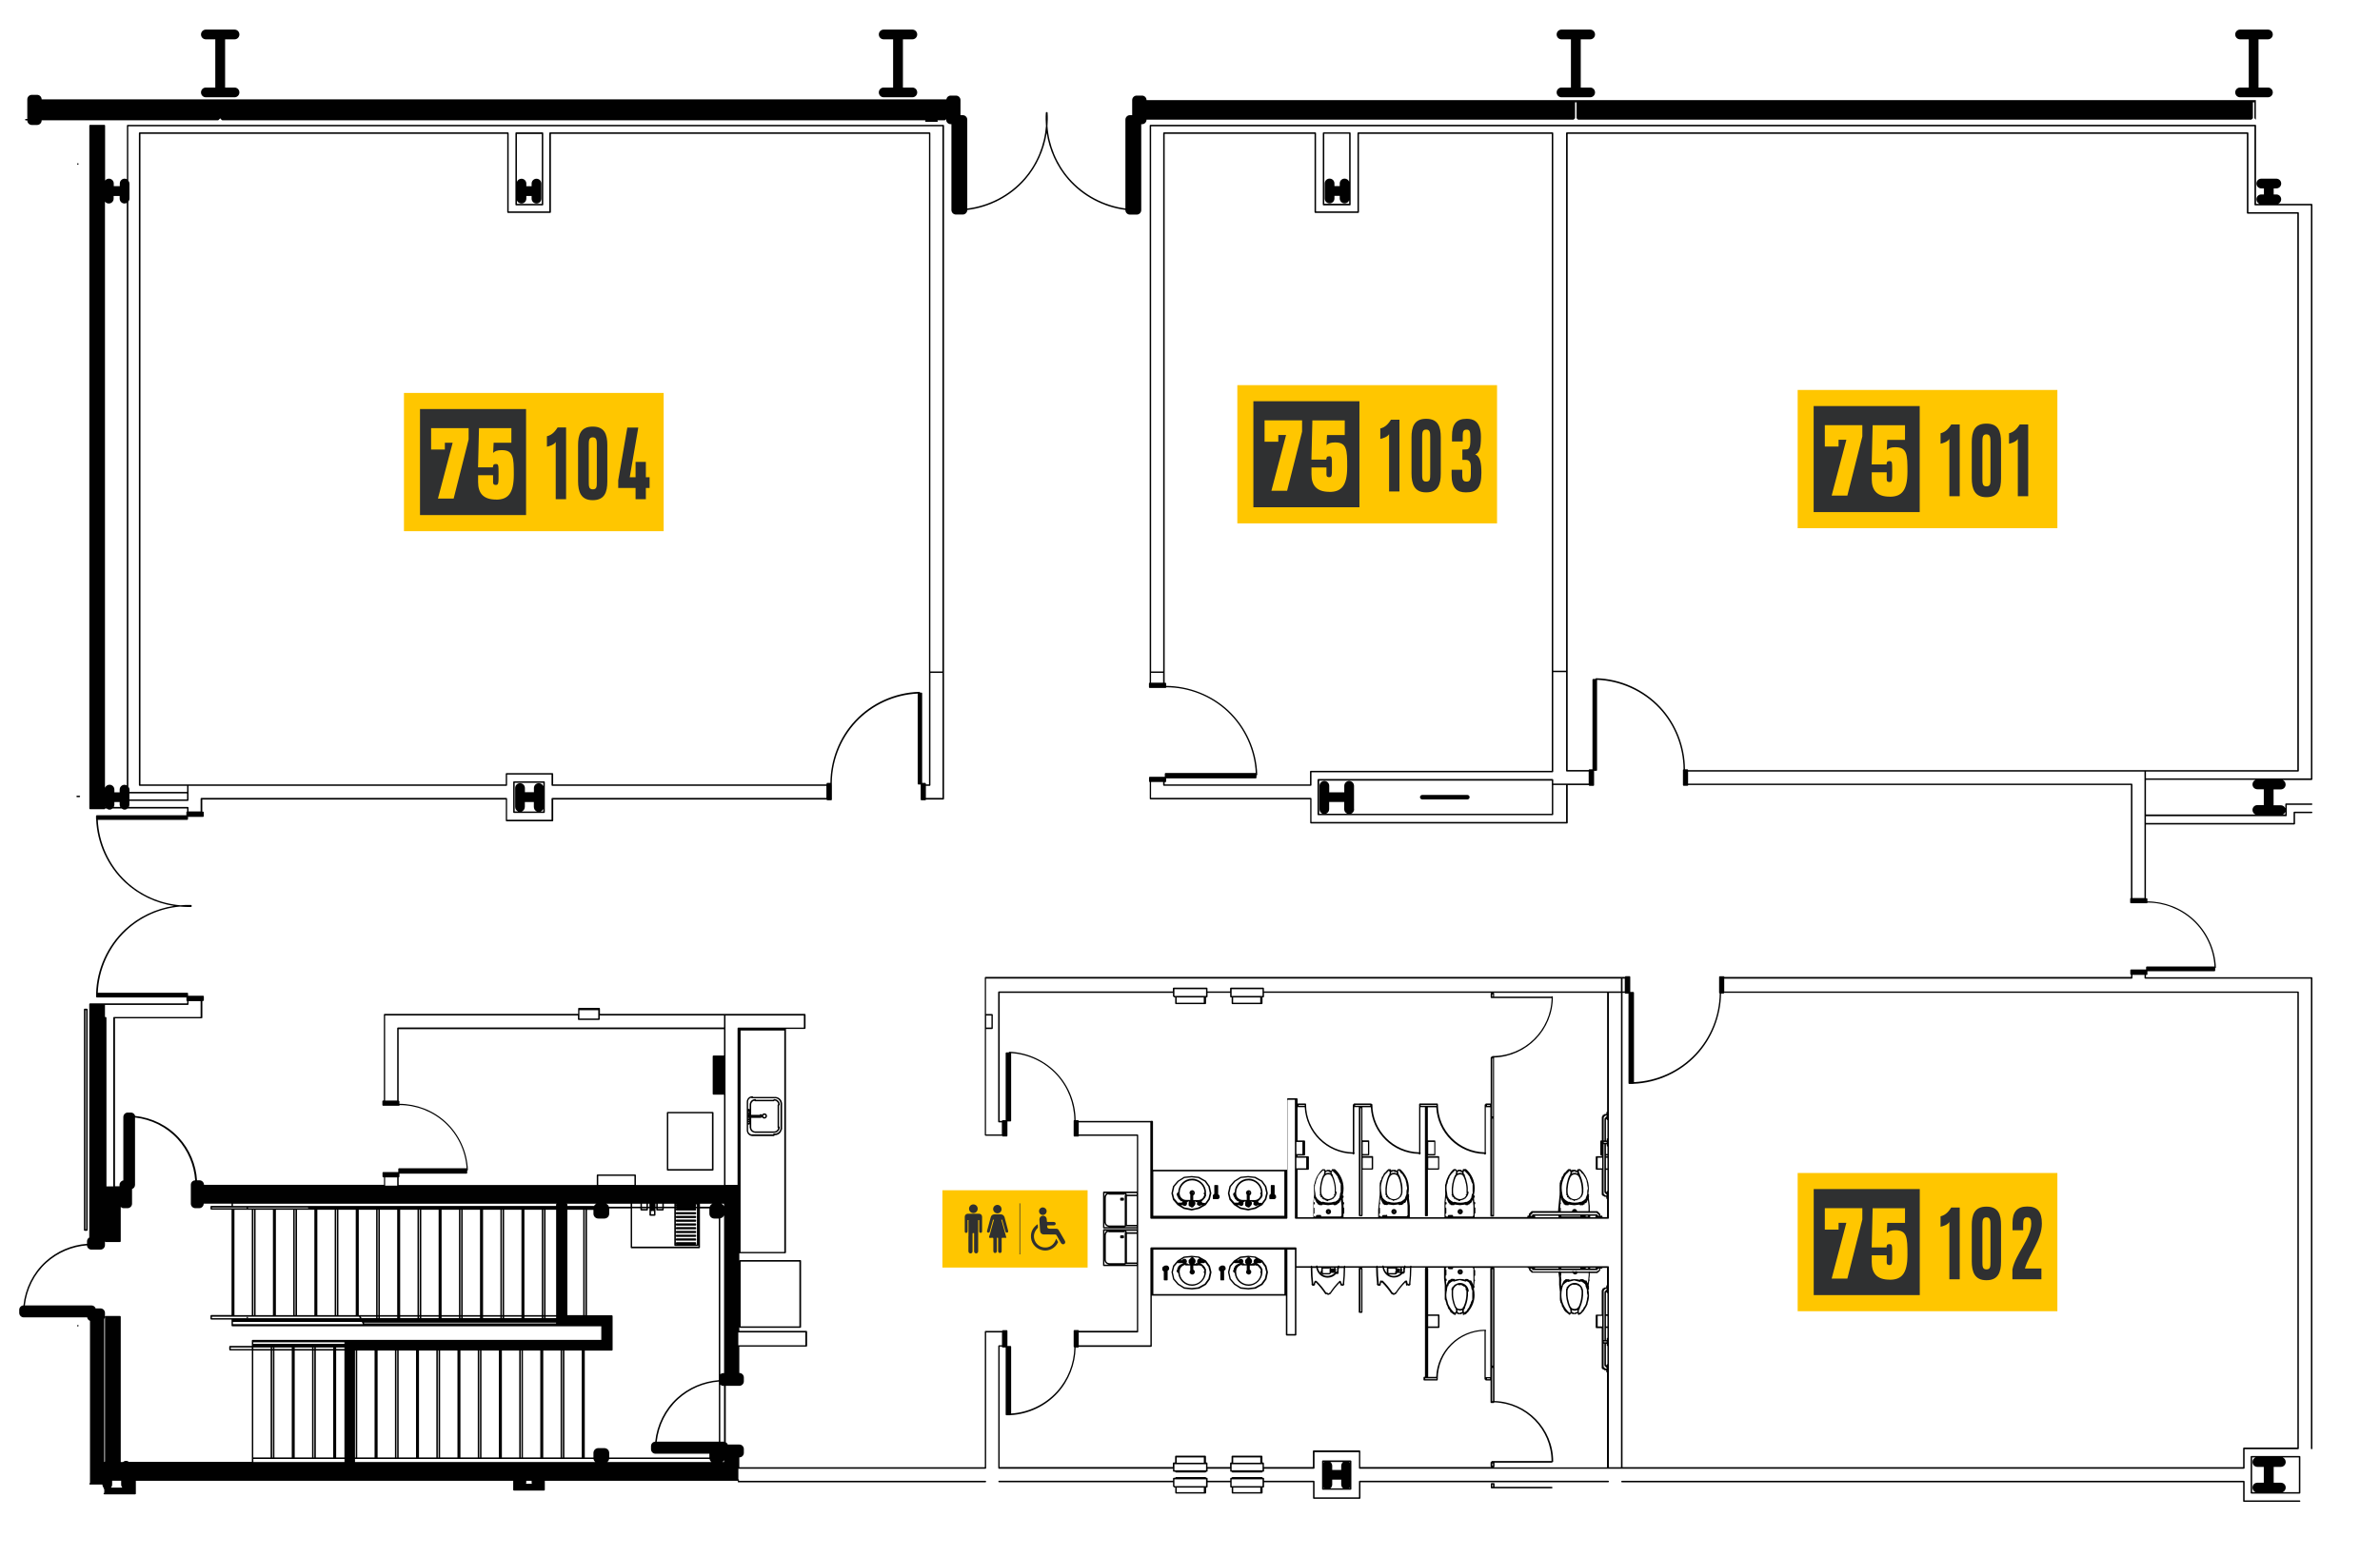 <?xml version="1.0" encoding="UTF-8"?>
<svg xmlns="http://www.w3.org/2000/svg" id="Layer_1" version="1.1" viewBox="0 0 351.44 230.01">
  <defs>
    <style>
      .st0 {
        fill: #010101;
      }

      .st1 {
        fill: #2f3031;
      }

      .st2 {
        fill: #ffc600;
      }
    </style>
  </defs>
  <g>
    <path class="st0" d="M217.01,117.75c0-.18-.15-.33-.33-.33h-6.67c-.18,0-.33.15-.33.33s.15.33.33.33h6.67c.18,0,.33-.15.33-.33Z"></path>
    <path class="st0" d="M330.06,5.09c0,.4.32.72.72.72h1.28v7.12h-1.28c-.4,0-.72.32-.72.72s.32.72.72.72h4.11c.4,0,.72-.32.72-.72s-.32-.72-.72-.72h-1.39v-7.12h1.39c.4,0,.72-.32.72-.72s-.32-.72-.72-.72h-4.11c-.4,0-.72.32-.72.72Z"></path>
    <path class="st0" d="M229.86,5.09c0,.4.32.72.72.72h1.39v7.12h-1.39c-.4,0-.72.32-.72.72s.32.72.72.72h4.23c.4,0,.72-.32.72-.72s-.32-.72-.72-.72h-1.39v-7.12h1.39c.4,0,.72-.32.72-.72s-.32-.72-.72-.72h-4.23c-.4,0-.72.32-.72.72Z"></path>
    <path class="st0" d="M129.77,5.09c0,.4.32.72.72.72h1.39v7.12h-1.39c-.4,0-.72.32-.72.72s.32.72.72.72h4.23c.4,0,.72-.32.72-.72s-.32-.72-.72-.72h-1.39v-7.12h1.39c.4,0,.72-.32.72-.72s-.32-.72-.72-.72h-4.23c-.4,0-.72.32-.72.72Z"></path>
    <path class="st0" d="M30.4,14.37h4.23c.4,0,.72-.32.72-.72s-.32-.72-.72-.72h-1.39v-7.12h1.39c.4,0,.72-.32.72-.72s-.32-.72-.72-.72h-4.23c-.4,0-.72.32-.72.72s.32.72.72.72h1.39v7.12h-1.39c-.4,0-.72.32-.72.72s.32.72.72.72Z"></path>
    <path class="st0" d="M105.36,172.8v-8.45c0-.06-.05-.11-.11-.11h-6.67c-.06,0-.11.05-.11.11v8.45c0,.06.05.11.11.11h6.67c.06,0,.11-.05.11-.11ZM98.68,172.68v-8.23h6.45v8.23h-6.45Z"></path>
    <path class="st0" d="M108.92,218.84c0,.06.05.11.11.11h36.48c.06,0,.11-.05.11-.11s-.05-.11-.11-.11h-36.48c-.06,0-.11.05-.11.11Z"></path>
    <path class="st0" d="M216.01,178.97c0-.21-.17-.39-.39-.39s-.39.17-.39.39.17.39.39.39.39-.17.39-.39ZM215.57,178.97c0-.06.11-.06.11,0s-.11.06-.11,0Z"></path>
    <path class="st0" d="M206.23,178.97c0-.21-.17-.39-.39-.39s-.39.17-.39.39.17.39.39.39.39-.17.39-.39ZM205.78,178.97c0-.06.11-.06.11,0s-.11.06-.11,0Z"></path>
    <path class="st0" d="M196.55,178.97c0-.21-.17-.39-.39-.39s-.39.17-.39.39.17.39.39.39.39-.17.39-.39ZM196.11,178.97c0-.06.11-.06.11,0s-.11.06-.11,0Z"></path>
    <path class="st0" d="M220.13,219.73c0,.06.05.11.11.11h8.9c.06,0,.11-.05.11-.11s-.05-.11-.11-.11h-8.45v-.45c0-.06-.05-.11-.11-.11h-.33c-.06,0-.11.05-.11.11v.56h0ZM220.46,219.28v.33h-.11v-.33h.11Z"></path>
    <path class="st0" d="M36.41,194.59s0,.06.04.07c.02.03.05.04.07.04s.06,0,.08-.04c.02,0,.03-.05.03-.07s0-.06-.03-.07c-.05-.05-.12-.05-.16,0-.03.02-.04.05-.04.07h.01Z"></path>
    <path class="st0" d="M6.16,17.77h26.02s.06-.01.08-.03l.22-.22s.03-.05.03-.07c0,.03.01.05.03.07l.22.22s.05.03.08.03h103.87c-.06,0-.11.05-.11.11s.05.11.11.11h1.67c.06,0,.11-.05.11-.11s-.05-.11-.11-.11h1.11s.06-.01.08-.03l.14-.14v.07c0,.37.3.67.67.67h.11v12.68c0,.37.3.67.67.67h1c.37,0,.67-.3.67-.67h0c3.29-.4,6.39-2.01,8.57-4.52,1.69-1.94,2.77-4.35,3.16-6.87.38,2.52,1.47,4.93,3.16,6.87,2.16,2.48,5.21,4.09,8.46,4.51v.02c0,.37.3.67.67.67h1c.37,0,.67-.3.67-.67v-12.68h.11c.37,0,.67-.3.67-.67h63.06l.22-.22v-2.34h.22v2.34l.22.22h99.43l.22-.22v-2.34h.22v2.34l.22.22v-2.89h-163.81c0-.37-.3-.67-.67-.67h-.78c-.37,0-.67.3-.67.67v2.22h-.33c-.37,0-.67.3-.67.67v13.11c-3.19-.42-6.18-2-8.3-4.43-1.88-2.16-3-4.9-3.21-7.74.05-.66.07-1.31.02-1.97,0-.06-.06-.11-.12-.1h-.02c-.06,0-.11.04-.12.1-.05.66-.03,1.32.02,1.97-.22,2.84-1.33,5.58-3.21,7.74-2.14,2.46-5.18,4.04-8.41,4.44v-13.12c0-.37-.3-.67-.67-.67h-.33v-2.22c0-.37-.3-.67-.67-.67h-.78c-.33,0-.59.24-.64.56H6.15c0-.37-.3-.67-.67-.67h-.78c-.37,0-.67.3-.67.67v2.89h-.22c-.06,0-.11.05-.11.11s.05.11.11.11h.22c0,.37.3.67.67.67h.78c.37,0,.67-.3.67-.67v-.02Z"></path>
    <path class="st0" d="M75.89,120.08h4.45c.06,0,.11-.05.11-.11v-4.45c0-.06-.05-.11-.11-.11h-4.45c-.06,0-.11.05-.11.11v4.45c0,.06.05.11.11.11ZM76,119.86v-4.23h4.23v.5c-.11-.26-.37-.45-.67-.45-.4,0-.72.32-.72.72v.61h-1.33v-.61c0-.4-.32-.72-.72-.72s-.72.32-.72.72v2.78c0,.3.18.56.44.67h-.51ZM77.05,119.86c.26-.11.45-.37.45-.67v-.72h1.33v.72c0,.3.18.56.45.67h-2.23ZM79.83,119.86c.18-.07.32-.21.39-.39v.39h-.39Z"></path>
    <path class="st0" d="M11.61,24.22s0-.06-.03-.08c-.05-.04-.12-.04-.16,0-.03.03-.04.06-.04.08s0,.06.04.07c.02.03.05.04.07.04s.06,0,.08-.04c.02-.02.03-.05.03-.07h.01Z"></path>
    <path class="st0" d="M11.83,117.64c0-.06-.05-.11-.11-.11h-.33c-.06,0-.11.05-.11.11s.05.11.11.11h.33c.06,0,.11-.05.11-.11Z"></path>
    <path class="st0" d="M11.61,195.82s0-.06-.03-.07c-.05-.05-.12-.05-.16,0-.03.02-.04.05-.04.07s0,.07.04.08c.02.02.05.03.07.03s.06,0,.08-.03c.02-.02.03-.06.03-.08h.01Z"></path>
    <rect class="st0" x="165.47" y="176.85" width=".44" height=".56" rx=".11" ry=".11" transform="translate(342.82 11.44) rotate(90)"></rect>
    <rect class="st0" x="165.47" y="182.41" width=".44" height=".56" rx=".11" ry=".11" transform="translate(348.38 17) rotate(90)"></rect>
    <path class="st0" d="M215.23,187.87c0,.21.17.39.39.39s.39-.17.39-.39-.17-.39-.39-.39-.39.17-.39.39ZM215.68,187.87c0,.06-.11.06-.11,0s.11-.06.11,0Z"></path>
    <path class="st0" d="M174.81,185.6l-.89.56s0,0-.02,0h0l-.67.78s-.02.03-.02.05l-.22.89v.05l.22,1s0,.03.02.05l.67.78s.02.02.03.02l.89.56s.03,0,.05.02l1.14.11,1-.11s.03,0,.04,0l1-.56s.03-.02.04-.03l.56-.78s0-.03.02-.04l.22-1v-.05l-.22-.89s0-.03-.02-.04l-.56-.78s-.02-.03-.04-.03l-1-.56s-.03,0-.04,0l-1.02-.11-1.11.11s-.03,0-.05.02h-.02ZM178.43,187.08l.21.84-.21.95-.53.74-.96.53-.96.11-1.09-.11-.85-.53-.64-.74-.21-.95.21-.84.48-.56s0,.02,0,.03h0s.03,0,.05.02c0,0,.02,0,.03,0h.69s0,.02.02.03c-.02.02-.04.05-.04.08h-.11s-.06,0-.08.03l-.08.08h-.07c-.06,0-.11.05-.11.11-.06,0-.11.05-.11.11-.06,0-.11.05-.11.11v.07l-.08.08s-.03.05-.03.08v.18l-.08.08s-.03.05-.03.08v.11c0,.06.05.11.11.11,0,.06.05.11.11.11h.02c.08,1.06.96,1.9,2.04,1.9s2.06-.92,2.06-2.06c0,0,0-.02,0-.03,0,0,0-.02,0-.03v-.33s-.03-.08-.08-.1c0-.04-.02-.07-.04-.11v-.02s-.03-.08-.08-.1c-.1-.16-.22-.28-.38-.38-.02-.04-.05-.08-.1-.08h-.02s-.09-.03-.14-.04h0s.07,0,.1-.04c0,0,0-.02.02-.03h.47c.06,0,.11-.05.11-.11v-.03l.45.63h.03ZM174.84,186.87s.1-.02.15-.03c0,.04.05.08.1.08h.67v.71c-.06.07-.09.15-.09.24,0,.02-.02.03-.02.06,0,.02,0,.04.03.06v.02c.04.11.13.17.23.21.02.02.05.04.08.04h.12c.18-.03.32-.2.32-.38,0-.13-.07-.26-.18-.33h-.04v-.61h.67c.06,0,.1-.05.11-.1h0c0,.05.05.1.11.1h.22c0,.06.05.11.11.11h.06l.05.05v.07c0,.06.05.11.11.11,0,.06.05.11.11.11v.11s.03.08.07.1c0,.04.02.08.03.13-.06,0-.1.05-.1.11v.11c0,.06.04.1.09.1-.08.94-.86,1.67-1.82,1.67-1.01,0-1.83-.82-1.83-1.83,0-.02,0-.04-.02-.06,0-.02.02-.03.02-.06,0-.37.22-.68.52-.83h.03s.07-.02.09-.05v-.02ZM176.2,187.86h0s0,.02,0,.03v-.02h0s0,0,0-.02h0ZM177.55,186.14h-.07s-.03-.04-.04-.06l.12.07h0ZM176.94,185.8l.22.12h-.07s0,0-.02,0c-.08.02-.15.06-.21.12,0,0,0,0,0,.02-.03.04-.05.08-.07.13,0,.02-.02.03-.02.05v.22c0,.06.05.11.11.11h-.22c-.06,0-.11.05-.11.11h-.19s.06-.06.08-.09l.02-.02c.05-.07.08-.16.08-.25v-.12s-.02-.04-.02-.06c0-.03-.02-.05-.03-.08-.02-.03-.04-.06-.06-.09-.02-.02-.03-.04-.05-.06-.03-.03-.06-.04-.09-.06-.03-.08-.09-.15-.17-.17l.84.09v.02ZM176.06,185.71c-.12-.02-.24.05-.29.16v.02s-.06.03-.08.06h0s-.02.02-.03.03c0,0,0,.02-.02.03,0,.02-.03.03-.04.05-.04,0-.08.05-.08.1v.33s0,.06.03.08l.11.11h.02l.03.03h-.3c0-.06-.05-.11-.11-.11h-.12s0,0,0-.02c0,0,0,0,0-.02.05-.07.09-.15.09-.24s-.04-.17-.09-.24c0,0,0,0,0-.02-.05-.06-.13-.1-.21-.12,0,0,0,0-.02,0h-.08c-.08,0-.15.03-.21.07h0s-.08.08-.1.13h-.21l.54-.34,1.06-.11h.1v.03Z"></path>
    <path class="st0" d="M172.42,189.03v-1.33c.06,0,.11-.05.11-.11.06,0,.11-.05.11-.11v-.22s0-.04-.02-.06c-.05-.16-.19-.28-.37-.28-.02,0-.04.02-.06.02s-.04-.02-.06-.02c-.1,0-.2.04-.27.11h0c-.07,0-.12.05-.12.11-.06,0-.11.05-.11.11v.33c0,.06.05.11.11.11,0,.06.05.11.11.11v1.22c0,.06.05.11.11.11.02,0,.04,0,.06-.02.02,0,.03.02.06.02s.04,0,.06-.02c.02,0,.03.02.06.02s.04,0,.06-.02c.02,0,.03.02.06.02.06,0,.11-.05.11-.11h0ZM172.17,187.34s.02-.02.02-.04h0s0,.03.02.04h-.05,0Z"></path>
    <path class="st0" d="M183.15,185.6l-.89.56s0,0-.02,0h0l-.67.78s-.02.03-.02.05l-.22.89v.05l.22,1s0,.03.02.05l.67.78s.02.02.03.02l.89.56s.03,0,.05.02l1.14.11,1-.11s.03,0,.04,0l1-.56s.03-.02.04-.03l.56-.78s0-.03.02-.04l.22-1v-.05l-.22-.89s0-.03-.02-.04l-.56-.78s-.02-.03-.04-.03l-1-.56s-.03,0-.04,0l-1.02-.11-1.11.11s-.03,0-.05.02h-.02ZM186.77,187.08l.21.84-.21.95-.53.74-.96.53-.96.11-1.09-.11-.85-.53-.64-.74-.21-.95.21-.84.48-.56s0,.02,0,.03h0s.03,0,.05.02c0,0,.02,0,.03,0h.69s0,.02.02.03c-.02.02-.04.05-.04.08h-.11s-.06,0-.08.03l-.08.08h-.07c-.06,0-.11.05-.11.11-.06,0-.11.05-.11.11-.06,0-.11.05-.11.11v.07l-.08.08s-.03.05-.03.08v.18l-.08.08s-.03.05-.03.08v.11c0,.06.05.11.11.11,0,.06.05.11.11.11h.02c.08,1.06.96,1.9,2.04,1.9s2.06-.92,2.06-2.06c0,0,0-.02,0-.03,0,0,0-.02,0-.03v-.33s-.03-.08-.08-.1c0-.04-.02-.07-.04-.11v-.02s-.03-.08-.08-.1c-.1-.16-.22-.28-.38-.38-.02-.04-.05-.08-.1-.08h-.02s-.09-.03-.14-.04h0s.07,0,.1-.04c0,0,0-.02.02-.03h.47c.06,0,.11-.05.11-.11v-.03l.45.63h.03ZM183.18,186.87s.1-.02.15-.03c0,.04.05.08.1.08h.67v.71c-.06.07-.09.15-.09.24,0,.02-.02.03-.02.06,0,.02,0,.04.03.06v.02c.04.11.13.17.23.21.02.02.05.04.08.04h.12c.18-.03.32-.2.32-.38,0-.13-.07-.26-.18-.33h-.04v-.61h.67c.06,0,.1-.05.11-.1h0c0,.05.05.1.11.1h.22c0,.06.05.11.11.11h.06l.05.05v.07c0,.06.05.11.11.11,0,.06.05.11.11.11v.11s.03.08.07.1c0,.04.02.08.03.13-.06,0-.1.05-.1.11v.11c0,.06.04.1.09.1-.08.94-.86,1.67-1.82,1.67-1.01,0-1.83-.82-1.83-1.83,0-.02,0-.04-.02-.06,0-.02.02-.03.02-.06,0-.37.22-.68.52-.83h.03s.07-.02.09-.05v-.02ZM184.54,187.86h0s0,.02,0,.03v-.02h0s0,0,0-.02h0ZM185.89,186.14h-.07s-.02-.04-.04-.06l.12.07h0ZM185.28,185.8l.22.12h-.07s0,0-.02,0c-.08.02-.15.06-.21.12,0,0,0,0,0,.02-.03.04-.05.08-.07.13,0,.02-.02.03-.02.05v.22c0,.06.05.11.11.11h-.22c-.06,0-.11.05-.11.11h-.19s.06-.06.08-.09l.02-.02c.05-.07.08-.16.08-.25v-.12s-.02-.04-.02-.06c0-.03-.02-.05-.03-.08-.02-.03-.04-.06-.06-.09-.02-.02-.03-.04-.05-.06-.03-.03-.06-.04-.09-.06-.03-.08-.09-.15-.17-.17l.84.09v.02ZM184.4,185.71c-.12-.02-.24.05-.29.16v.02s-.06.03-.08.06h0s-.02.02-.03.03c0,0,0,.02-.02.03,0,.02-.03.03-.04.05-.04,0-.08.05-.08.1v.33s0,.06.03.08l.11.11h.02l.03.03h-.3c0-.06-.05-.11-.11-.11h-.12s0,0,0-.02c0,0,0,0,0-.02.05-.07.09-.15.09-.24s-.04-.17-.09-.24c0,0,0,0,0-.02-.05-.06-.13-.1-.21-.12,0,0,0,0-.02,0h-.08c-.08,0-.15.03-.22.07h0s-.08.08-.1.14h-.21l.54-.34,1.06-.11h.1v.02Z"></path>
    <path class="st0" d="M180.76,189.03v-1.33c.06,0,.11-.05.11-.11.06,0,.11-.05.11-.11v-.22s0-.04-.02-.06c-.05-.16-.19-.28-.37-.28-.02,0-.03.02-.05.02s-.04-.02-.06-.02c-.1,0-.2.04-.27.11h0c-.07,0-.12.05-.12.11-.06,0-.11.05-.11.11v.33c0,.06.05.11.11.11,0,.06.05.11.11.11v1.22c0,.06.05.11.11.11.02,0,.04,0,.06-.02.02,0,.03.02.06.02s.04,0,.06-.02c.02,0,.03.02.06.02s.04,0,.06-.02c.02,0,.03.02.06.02.06,0,.11-.05.11-.11h-.02ZM180.48,187.34s.04-.02.05-.04h0s.02,0,.03.02l.02.02s-.03,0-.05,0c-.02,0-.03,0-.05,0h0Z"></path>
    <path class="st0" d="M185.34,178.58s.02,0,.03,0l1-.56s.03-.02.04-.03l.56-.78s0-.02.02-.04l.22-.89v-.05l-.22-1s0-.03-.02-.04l-.56-.78s-.02-.03-.04-.03l-1-.56s-.03,0-.04,0l-1.02-.11-1.11.11s-.03,0-.05.02l-.89.56s-.02,0-.03.02l-.67.78s-.02.03-.02.05l-.22,1v.05l.22.89s0,.03.02.05l.67.78h0s0,0,.02,0l.89.56s.02,0,.04,0l1.11.22h.04l1-.22h0ZM181.75,177.08l-.21-.84.21-.95.64-.75.85-.53,1.06-.11.98.11.96.53.53.74.21.95-.21.84-.47.66v-.02h0s-.05-.04-.08-.04h-.35s0-.03,0-.05c-.02-.07-.07-.13-.12-.18h.02c.06,0,.11-.05.11-.11.03,0,.06,0,.08-.03l.11-.11s.03-.05.03-.08c.06,0,.11-.05.11-.11.06,0,.11-.05.11-.11v-.11c.06,0,.11-.05.11-.11v-.39s0-.04-.02-.06c0-.02.02-.03.02-.06,0-1.13-.92-2.06-2.06-2.06s-2.02.9-2.05,2h0c-.06,0-.11.05-.11.11-.06,0-.11.05-.11.11v.22c0,.06.05.11.11.11v.11s0,.06.03.08l.08.08v.07c0,.06.05.11.11.11,0,.06.05.11.11.11,0,.06.05.11.11.11,0,.06.05.11.11.11h.22c-.05.05-.08.1-.1.17h0v.04h-.57s-.02,0-.03,0l-.53-.62v.05ZM184.74,176.05c-.07-.18-.25-.28-.43-.24-.18.03-.32.2-.32.38v.05s0,.06.03.08c.02.05.04.08.08.12v.8h-.61c-.52,0-.95-.42-.95-.94,0-.02,0-.04-.02-.06,0-.02.02-.03.02-.06,0-1.01.82-1.83,1.83-1.83s1.8.79,1.83,1.78c-.06,0-.11.05-.11.11v.11s.04.08.08.1c0,.05,0,.1-.03.15-.03.02-.05.05-.05.09v.03s-.05.07-.07.11c0,0,0,0,0,.02-.02.02-.03.05-.05.08-.04,0-.07.04-.08.08-.17.15-.38.25-.62.25,0,0-.02,0-.03,0,0,0-.02,0-.03,0h-.67v-.71s.03,0,.04,0c.16-.1.23-.3.16-.47v-.02ZM184.53,176.19h0s-.05-.04-.08-.04v-.09s.08.04.1.09v.06l-.02-.02ZM182.35,176.48s-.02,0-.04,0c0,0,.02,0,.03,0v.03h0ZM183.25,178.36l-.54-.34h.3s.07.04.1.06l.02.02s.05.03.08.03h.1s0,0,.02,0c.08-.02.16-.05.21-.11,0,0,0,0,0-.02.05-.07.09-.15.09-.24,0-.06-.02-.11-.04-.17h.04c.06,0,.11-.05.11-.11h.2c-.04.06-.07.13-.08.2v.35c0,.06.05.11.11.11,0,.06.05.11.11.11h.06c.04.05.1.09.16.11h.06c.11,0,.21-.06.26-.17v-.02s.06-.03.08-.06c.02-.02.03-.04.05-.06.02-.03.04-.06.06-.09,0-.02.02-.05.03-.08,0-.02.02-.04.02-.06v-.12c0-.09-.03-.18-.08-.25h.09c0,.06.05.11.11.11h.15c-.02.05-.04.11-.04.17v.17c0,.06.05.11.11.11h0c.05.04.11.07.17.09.02,0,.03.02.05.02h.05c.1,0,.19-.05.26-.11h.15l-.61.34-.96.21-1.07-.21v.02Z"></path>
    <path class="st0" d="M177,178.58s.02,0,.03,0l1-.56s.03-.02.04-.03l.56-.78s0-.02.02-.04l.22-.89v-.05l-.22-1s0-.03-.02-.04l-.56-.78s-.02-.03-.04-.03l-1-.56s-.03,0-.04,0l-1.02-.11-1.11.11s-.03,0-.05.02l-.89.56s-.02,0-.03.02l-.67.78s-.02.03-.02.05l-.22,1v.05l.22.89s0,.03.02.05l.67.78h0s0,0,.02,0l.89.56s.02,0,.04,0l1.11.22h.04l1-.22h0ZM173.41,177.08l-.21-.84.21-.95.64-.75.85-.53,1.06-.11.98.11.96.53.53.74.21.95-.21.84-.47.66v-.02h0s-.05-.04-.08-.04h-.35s0-.03,0-.05c-.02-.07-.07-.13-.12-.18h.02c.06,0,.11-.05.11-.11.03,0,.06,0,.08-.03l.11-.11s.03-.05.03-.08c.06,0,.11-.05.11-.11.06,0,.11-.05.11-.11v-.11c.06,0,.11-.05.11-.11v-.39s0-.04-.02-.06c0-.02.02-.03.02-.06,0-1.13-.92-2.06-2.06-2.06s-2.02.9-2.05,2h0c-.06,0-.11.05-.11.11-.06,0-.11.05-.11.11v.22c0,.06.05.11.11.11v.11s0,.06.03.08l.08.08v.07c0,.06.05.11.11.11,0,.06.05.11.11.11,0,.06.05.11.11.11,0,.06.05.11.11.11h.22c-.05.05-.08.1-.1.17h0v.04h-.57s-.02,0-.03,0l-.53-.62v.05ZM176.4,176.05c-.07-.18-.25-.28-.43-.24-.18.03-.32.2-.32.38v.05s0,.06.03.08c.02.05.04.08.08.12v.8h-.61c-.52,0-.95-.42-.95-.94,0-.02,0-.04-.02-.06,0-.02.02-.03.02-.06,0-1.01.82-1.83,1.83-1.83s1.8.79,1.83,1.78c-.06,0-.11.05-.11.11v.11s.04.08.08.1c0,.05,0,.1-.03.15-.03.02-.05.05-.05.09v.03s-.05.07-.07.11c0,0,0,0,0,.02-.02.02-.03.05-.05.08-.04,0-.07.04-.08.08-.17.15-.38.25-.62.25,0,0-.02,0-.03,0,0,0-.02,0-.03,0h-.67v-.71s.03,0,.04,0c.16-.1.23-.3.16-.47v-.02ZM176.19,176.19h0s-.05-.04-.08-.04v-.09s.08.04.1.09v.06l-.02-.02ZM174.01,176.48s-.02,0-.04,0c0,0,.02,0,.03,0v.03h0ZM174.91,178.36l-.54-.34h.3s.07.04.1.06l.02.02s.05.03.08.03h.1s0,0,.02,0c.08-.02.16-.05.21-.11,0,0,0,0,0-.02.05-.07.09-.15.09-.24,0-.06-.02-.11-.04-.17h.04c.06,0,.11-.05.11-.11h.2c-.04.06-.07.13-.08.2v.35c0,.06.05.11.11.11,0,.06.05.11.11.11h.06c.04.05.1.09.16.11h.06c.11,0,.21-.06.26-.17v-.02s.06-.03.08-.06c.02-.02.03-.04.05-.06.02-.03.04-.06.06-.09,0-.02.02-.05.03-.08,0-.02.02-.04.02-.06v-.12c0-.09-.03-.18-.08-.25h.09c0,.06.05.11.11.11h.15c-.02.05-.04.11-.04.17v.17c0,.06.05.11.11.11h0c.05.04.11.07.17.09.02,0,.03.02.05.02h.05c.1,0,.19-.05.26-.11h.15l-.61.34-.96.21-1.07-.21v.02Z"></path>
    <path class="st0" d="M114.37,167.68h.06c.25,0,.48-.09.67-.24.17-.14.27-.34.33-.56.03-.02.06-.05.06-.09v-3.8c-.02-.28-.15-.55-.37-.73-.23-.19-.52-.27-.82-.23,0,0-.02,0-.03,0h-3.06c0-.06-.05-.11-.11-.11-.46,0-.83.37-.83.83,0,0,0,.02,0,.03,0,0,0,.02,0,.03v4.23s0,.04.02.05c.05.37.33.65.7.7.02,0,.03.02.05.02h3.23c.06,0,.11-.05.11-.11h0ZM110.47,164.29s.02-.06.06-.06.06.02.06.06-.02.06-.06.06-.06-.02-.06-.06ZM110.47,164.59v-.05s.03.02.06.02.04,0,.06-.02v.05s-.03-.02-.06-.02-.04.02-.06.02ZM112.25,164.9s.08-.03.1-.07c0,0,.02,0,.02.02,0,.03-.02.06-.06.06,0,0-.02,0-.03,0,0,0-.02,0-.03,0h0ZM112.7,164.84c0-.09.07-.17.17-.17s.17.07.17.17-.07.17-.17.17-.17-.08-.17-.17ZM110.47,165.26v-.13h.11v.13s-.03-.02-.06-.02-.04,0-.06.02h0ZM110.47,165.51s.02-.06.06-.06.06.03.06.06-.03.06-.06.06-.06-.02-.06-.06ZM110.47,165.85v-.08s.03.02.06.02.04,0,.06-.02v.08c0,.06-.11.06-.11,0h0ZM110.92,165.12h1.33s.02,0,.03,0c0,0,.02,0,.03,0,.09,0,.16-.05.21-.11.06.13.19.22.35.22.21,0,.39-.17.39-.39s-.17-.39-.39-.39c-.15,0-.28.09-.35.22-.05-.06-.12-.11-.21-.11-.06,0-.11.05-.11.11h-1.28v-1.45s0-.02,0-.03c0,0,0-.02,0-.03,0-.28.2-.51.46-.58,0,.04.05.08.1.08h2.78c.06,0,.1-.04.11-.1.29.03.52.26.55.55-.06,0-.1.05-.1.11v3.34s.04.08.08.1c-.07.26-.3.46-.58.46,0,0-.02,0-.03,0,0,0-.02,0-.03,0h-2.72c-.34,0-.61-.27-.61-.61v-1.39h-.01ZM111.08,167.57c-.34,0-.61-.27-.61-.61v-.86s.03.02.06.02c.06,0,.12-.03.17-.07v.51s0,.04.02.05c.05.37.33.65.7.7.02,0,.03.02.05.02h2.78s.02,0,.03,0c0,0,.02,0,.03,0,.46,0,.83-.37.83-.83,0-.06-.05-.11-.11-.11v-3.11c.06,0,.11-.05.11-.11,0-.46-.37-.83-.83-.83-.06,0-.11.05-.11.11h-2.56c0-.06-.05-.11-.11-.11-.46,0-.83.37-.83.83,0,0,0,.02,0,.03,0,0,0,.02,0,.03v.62s-.1-.07-.17-.07c-.02,0-.04.02-.06.02v-1.02s0-.02,0-.03c0,0,0-.02,0-.03,0-.28.2-.51.46-.58,0,.04.05.08.1.08h3.23s.03,0,.04,0c.23-.03.47.03.65.18s.29.37.3.61h0v3.63h0c0,.24-.12.46-.3.61-.18.15-.42.22-.65.18-.07,0-.12.03-.13.1v.03h-3.1.01Z"></path>
    <path class="st0" d="M179.31,175.13v1.22c-.06,0-.11.05-.11.11-.06,0-.11.05-.11.11v.45c0,.06.05.11.11.11h.67c.06,0,.11-.05.11-.11.06,0,.11-.05.11-.11v-.22s0-.02,0-.03c-.03-.11-.1-.2-.21-.25v-1.27c0-.06-.05-.11-.11-.11-.02,0-.04,0-.06.02-.02,0-.03-.02-.06-.02s-.04,0-.06.02c-.02,0-.03-.02-.06-.02s-.04,0-.06.02c-.02,0-.03-.02-.06-.02-.06,0-.11.05-.11.11h.02ZM179.75,176.75h0s0,0,0,0ZM179.43,176.75h0s0,0,0-.02h0v.02h0Z"></path>
    <path class="st0" d="M187.68,175.06h0s-.03.05-.03.07v1.22c-.06,0-.11.05-.11.11-.06,0-.11.05-.11.11v.45c0,.06.05.11.11.11h.67c.06,0,.11-.05.11-.11.06,0,.11-.05.11-.11v-.22s0-.02,0-.03c-.03-.11-.1-.2-.21-.25v-1.27c0-.06-.05-.11-.11-.11-.02,0-.04,0-.06.02-.02,0-.03-.02-.06-.02s-.04,0-.06.02c-.02,0-.03-.02-.06-.02s-.04,0-.06.02c-.02,0-.03-.02-.06-.02s-.06,0-.08.04h.02ZM188.1,176.75h0s0,0,0,0ZM187.77,176.75h0s0,0,0-.02h0v.02h0Z"></path>
    <path class="st0" d="M195.44,19.55c-.06,0-.11.05-.11.11v10.57c0,.06.05.11.11.11h3.89c.06,0,.11-.05.11-.11v-10.57c0-.06-.05-.11-.11-.11h-3.89ZM199.22,19.77v7.06c-.11-.26-.37-.45-.67-.45-.4,0-.72.32-.72.72v.39h-.78v-.39c0-.4-.32-.72-.72-.72s-.72.32-.72.72v2.22c0,.4.32.72.72.72s.72-.32.72-.72v-.39h.78v.39c0,.4.32.72.72.72.3,0,.56-.18.67-.45v.5h-3.67v-10.34h3.67v.02Z"></path>
    <path class="st0" d="M339.68,221.73c0-.06-.05-.11-.11-.11h-8.12v-2.78c0-.06-.05-.11-.11-.11h-91.84c-.06,0-.11.05-.11.11s.05.11.11.11h91.73v2.78c0,.06.05.11.11.11h8.23c.06,0,.11-.05.11-.11Z"></path>
    <path class="st0" d="M76.11,19.66v10.57c0,.06.05.11.11.11h3.89c.06,0,.11-.05.11-.11v-10.57c0-.06-.05-.11-.11-.11h-3.89c-.06,0-.11.05-.11.11ZM80,19.77v10.34h-3.67v-.5c.11.26.37.45.67.45.4,0,.72-.32.72-.72v-.39h.78v.39c0,.4.32.72.72.72s.72-.32.72-.72v-2.22c0-.4-.32-.72-.72-.72s-.72.32-.72.72v.39h-.78v-.39c0-.4-.32-.72-.72-.72-.3,0-.56.18-.67.45v-7.06h3.67v-.02Z"></path>
    <path class="st0" d="M20.06,220.62v-1.89h55.72v1.33c0,.06.05.11.11.11h4.45c.06,0,.11-.05.11-.11v-1.33h28.58c.06,0,.11-.05.11-.11s-.05-.11-.11-.11v-1.56h36.48c.06,0,.11-.05.11-.11v-20.02h2.34v1.89h-.44c-.06,0-.11.05-.11.11v18.02c0,.06.05.11.11.11h25.69v.33c0,.06.05.11.11.11h.22c0,.06.05.11.11.11h4.34c.06,0,.11-.05.11-.11h.11c.06,0,.11-.05.11-.11v-.33h3.34v.33c0,.06.05.11.11.11h.11c0,.06.05.11.11.11h4.34c.06,0,.11-.05.11-.11h.11c.06,0,.11-.05.11-.11v-.33h7.34c.06,0,.11-.05.11-.11v-2.34h6.56v2.34c0,.06.05.11.11.11h130.56c.06,0,.11-.05.11-.11v-2.78h7.9c.06,0,.11-.05.11-.11v-67.39c0-.06-.05-.11-.11-.11h-84.74v-1.89h60.17c.06,0,.11-.05.11-.11v-.45h1.78v.45c0,.06.05.11.11.11h24.46v69.4c0,.06.05.11.11.11s.11-.05.11-.11v-69.51c0-.06-.05-.11-.11-.11h-24.47v-.33h.11c.06,0,.11-.05.11-.11v-.44h9.9c.06,0,.11-.05.11-.11v-.35c.06,0,.11-.05.1-.11-.11-2.69-1.31-5.28-3.3-7.1-1.85-1.7-4.31-2.63-6.81-2.65v-.35c0-.06-.05-.11-.11-.11h-.11v-10.9h21.91c.06,0,.11-.05.11-.11v-1.56h2.45c.06,0,.11-.05.11-.11s-.05-.11-.11-.11h-2.56c-.06,0-.11.05-.11.11v1.56h-21.8v-1h20.69c.06,0,.11-.05.11-.11v-1.56h3.67c.06,0,.11-.05.11-.11s-.05-.11-.11-.11h-3.78c-.06,0-.11.05-.11.11v.61c-.11-.26-.37-.45-.67-.45h-1.06v-2.34h1.06c.4,0,.72-.32.72-.72,0-.3-.18-.56-.44-.67h4.28c.06,0,.11-.05.11-.11V30.22c0-.06-.05-.11-.11-.11h-4.95c.26-.11.45-.37.45-.67,0-.4-.32-.72-.72-.72h-.39v-.89h.39c.4,0,.72-.32.72-.72s-.32-.72-.72-.72h-2.22c-.4,0-.72.32-.72.72s.32.72.72.72h.39v.89h-.39c-.4,0-.72.32-.72.72,0,.3.18.56.45.67h-.5v-11.57c0-.06-.05-.11-.11-.11h-163.15c-.06,0-.11.05-.11.11v82.3c-.06,0-.11.05-.11.11v.56c0,.06.05.11.11.11h2.34c.06,0,.1-.04.11-.1,3.33,0,6.6,1.29,9.04,3.58,2.51,2.35,4.01,5.65,4.17,9.08h-13.32c-.06,0-.11.05-.11.11v.45h-2.22c-.06,0-.11.05-.11.11v.56c0,.06.05.11.11.11v2.45c0,.06.05.11.11.11h23.58v3.45c0,.06.05.11.11.11h37.81c.06,0,.11-.05.11-.11v-5.56h3.11c0,.06.05.11.11.11h.56c.06,0,.11-.05.11-.11v-2.11h.33c.06,0,.11-.05.11-.11v-13.33c3.47.13,6.82,1.65,9.19,4.18,2.29,2.44,3.56,5.71,3.58,9.04-.05,0-.09.05-.09.1v2.22c0,.06.05.11.11.11h.56c.06,0,.11-.05.11-.11h65.37v16.68c-.06,0-.11.05-.11.11v.56c0,.06.05.11.11.11h2.34c.06,0,.1-.04.11-.1,2.45,0,4.86.94,6.67,2.6,1.92,1.76,3.09,4.24,3.22,6.84h-9.99c-.06,0-.11.05-.11.11v.33h-2.22c-.06,0-.11.05-.11.11v.56c0,.06.05.11.11.11v.33h-60.05c0-.06-.05-.11-.11-.11h-.56c-.06,0-.11.05-.11.11v2.33c0,.05.04.09.09.1-.04,3.3-1.32,6.52-3.58,8.93-2.35,2.51-5.65,4.01-9.08,4.17v-13.21c0-.06-.05-.11-.11-.11h-.44v-2.22c0-.06-.05-.11-.11-.11h-.56c-.06,0-.11.05-.11.11h-94.42c-.06,0-.11.05-.11.11v23.24c0,.06.05.11.11.11h2.45c0,.06.05.11.11.11h.56c.06,0,.11-.05.11-.11v-2.11h.44c.06,0,.11-.05.11-.11v-9.98c2.56.16,5,1.31,6.73,3.21,1.66,1.81,2.58,4.22,2.6,6.67-.05,0-.1.05-.1.11v2.22c0,.06.05.11.11.11h.56c.06,0,.11-.05.11-.11h8.56v8.23h-4.89c-.06,0-.11.05-.11.11v5.23c0,.06.05.11.11.11h4.89v.11h-4.89c-.06,0-.11.05-.11.11v5.23c0,.06.05.11.11.11h4.89v9.56h-8.56c0-.06-.05-.11-.11-.11h-.56c-.06,0-.11.05-.11.11v2.34c0,.06.04.1.1.11-.04,2.41-.96,4.77-2.6,6.56-1.73,1.89-4.17,3.05-6.73,3.21v-9.87c0-.06-.05-.11-.11-.11h-.44v-2.22c0-.06-.05-.11-.11-.11h-.56c-.06,0-.11.05-.11.11h-2.45c-.06,0-.11.05-.11.11v20.02h-36.25v-1.45c.37,0,.67-.3.67-.67v-.56c0-.37-.3-.67-.67-.67h-1.71c-.05-.15-.16-.26-.29-.34v-8.33h2c.37,0,.67-.3.67-.67v-.56c0-.37-.3-.67-.67-.67v-3.89h9.9c.06,0,.11-.05.11-.11v-2.11c0-.06-.05-.11-.11-.11h-9.9v-.56c0,.06.05.11.11.11h8.9c.06,0,.11-.05.11-.11v-9.79c0-.06-.05-.11-.11-.11h-8.9c-.06,0-.11.05-.11.11v-1.11h6.78c.06,0,.11-.05.11-.11v-33.03h2.78c.06,0,.11-.05.11-.11v-2c0-.06-.05-.11-.11-.11h-30.25v-.78c0-.06-.05-.11-.11-.11h-3c-.06,0-.11.05-.11.11v.78h-28.58c-.06,0-.11.05-.11.11v12.68h-.11c-.06,0-.11.05-.11.11v.56c0,.06.05.11.11.11h2.34c.06,0,.1-.04.11-.1,2.45,0,4.86.94,6.67,2.6,1.89,1.73,3.05,4.17,3.21,6.73h-9.98c-.06,0-.11.05-.11.11v.45h-2.22c-.06,0-.11.05-.11.11v.56c0,.06.05.11.11.11h.11v1.11h-26.58c0-.37-.3-.67-.67-.67h-.36c-.14-2.31-1.08-4.54-2.65-6.26-1.68-1.84-4.01-2.99-6.48-3.24-.07-.29-.32-.51-.64-.51h-.44c-.37,0-.67.3-.67.67v9.36c-.31.05-.56.32-.56.64v.22h-.67v-24.8h12.79c.06,0,.11-.05.11-.11v-2.45h.11c.06,0,.11-.05.11-.11v-.56c0-.06-.05-.11-.11-.11h-2.22v-.33c0-.06-.05-.11-.11-.11h-13.22c.13-3.47,1.65-6.82,4.18-9.19,2.17-2.03,5-3.28,7.94-3.54.39.03.77.06,1.16.06h.48c.06,0,.11-.05.11-.11,0-.02-.01-.03-.02-.04,0,0,.02-.03.02-.04,0-.06-.05-.11-.11-.11-.52-.02-1.04,0-1.56.05-2.98-.25-5.84-1.49-8.03-3.54-2.51-2.35-4.01-5.65-4.17-9.08h13.21c.06,0,.11-.05.11-.11v-.33h2.22c.06,0,.11-.05.11-.11v-.56c0-.06-.05-.11-.11-.11h-.11v-1.78h44.82v3.11c0,.06.05.11.11.11h6.78c.06,0,.11-.05.11-.11v-3.11h40.37c0,.06.05.11.11.11h.56c.06,0,.11-.05.11-.11v-1.9c-.13-3.52,1.18-7.01,3.59-9.58,2.35-2.51,5.65-4.01,9.08-4.17v13.32c0,.06.05.11.11.11h.33v2.22c0,.06.05.11.11.11h.56c.06,0,.11-.05.11-.11h2.56c.06,0,.11-.05.11-.11V18.55c0-.06-.05-.11-.11-.11H18.85c-.06,0-.11.05-.11.11v7.93c-.1-.05-.21-.09-.33-.09-.4,0-.72.32-.72.72v.39h-.89v-.39c0-.4-.32-.72-.72-.72-.23,0-.42.11-.56.28v-8.12c0-.06-.05-.11-.11-.11h-2.11c-.06,0-.11.05-.11.11v100.87c0,.06.05.11.11.11h2.11c.06,0,.11-.05.11-.11h.22c.12.1.27.17.44.17s.32-.07.44-.17h1.34c.12.1.27.17.44.17s.32-.07.44-.17h8.79v.44c-.06,0-.11.05-.11.11v.45h-13.23c-.06,0-.11.05-.11.11v.44s.01.03.02.04c.14,3.52,1.68,6.9,4.25,9.31,2,1.87,4.55,3.08,7.24,3.49-2.69.41-5.24,1.62-7.24,3.49-2.6,2.44-4.15,5.88-4.26,9.45v.47c0,.06.05.11.11.11h13.23v.44c0,.06.05.11.11.11v.33h-14.35c-.06,0-.11.05-.11.11v34.47c-.2.12-.33.32-.33.56v.37c-2.27.16-4.46,1.09-6.15,2.64-1.83,1.67-2.98,4-3.24,6.46-.35.02-.62.31-.62.66v.44c0,.37.3.67.67.67h9.36c.04.24.2.43.42.51v23.96c-.06,0-.11.05-.11.11s.05.11.11.11h1.83c0,.19.08.36.2.49-.02.02-.03.04-.03.07,0,.06.05.11.11.11h0v.56h0c-.06,0-.11.05-.11.11s.05.11.11.11h4.56c.06,0,.11-.05.11-.11h-.01ZM78.5,218.73v.22c0,.08.02.15.04.22h-.87c.02-.07.04-.14.04-.22v-.22h.79ZM337.46,120.3h-.39c.18-.07.32-.21.39-.39v.39ZM333.06,115.19c-.26.11-.45.37-.45.67,0,.4.32.72.72.72h.95v2.34h-.95c-.4,0-.72.32-.72.72,0,.3.18.56.45.67h-16.18v-5.12s16.18,0,16.18,0ZM169.97,100.84v-1.45h1.78v1.45h-1.78ZM172.2,115.41v-.44h13.23c.06,0,.11-.05.11-.11v-.32c.06,0,.11-.05.11-.11-.1-3.58-1.65-7.03-4.26-9.48-2.48-2.32-5.8-3.61-9.19-3.64v-.35c0-.06-.05-.11-.11-.11h-.11V19.77h22.13v11.57c0,.06.05.11.11.11h6.34c.06,0,.11-.05.11-.11v-11.57h28.47v94.09h-35.59c-.06,0-.11.05-.11.11v1.89h-21.46v-.33h.11c.06,0,.11-.05.11-.11h0ZM231.25,113.85c0,.06.05.11.11.11h3.23v1.78h-5.23v-.56c0-.06-.05-.11-.11-.11h-34.59c-.06,0-.11.05-.11.11v5.12c0,.06.05.11.11.11h34.59c.06,0,.11-.05.11-.11v-4.34h1.89v5.45h-37.59v-3.45c0-.06-.05-.11-.11-.11h-23.58v-2.34h1.78v.45c0,.06.05.11.11.11h21.69c.06,0,.11-.05.11-.11v-1.89h35.59c.06,0,.11-.05.11-.11v-14.68h1.89v14.57ZM199.94,119.53v-3.45c0-.4-.32-.72-.72-.72s-.72.32-.72.72v.95h-2.22v-.95c0-.4-.32-.72-.72-.72s-.72.32-.72.72v3.45c0,.3.18.56.45.67h-.5v-4.89h34.36v4.89h-29.64c.26-.11.45-.37.45-.67h-.02ZM198.94,120.19h-3.12c.26-.11.45-.37.45-.67v-1.06h2.22v1.06c0,.3.18.56.45.67ZM249.27,113.74c0-.06-.05-.11-.11-.11h-.35c-.02-3.39-1.32-6.71-3.64-9.19-2.45-2.61-5.9-4.17-9.48-4.26h0c-.06,0-.11.05-.11.11h-.32c-.06,0-.11.05-.11.11v13.23h-.44c-.06,0-.11.05-.11.11h-3.11V19.77h100.29v11.68c0,.06.05.11.11.11h7.34v82.19h-89.97,0ZM339.46,113.85V31.45c0-.06-.05-.11-.11-.11h-7.34v-11.68c0-.06-.05-.11-.11-.11h-100.54c-.06,0-.11.05-.11.11v79.41h-1.89V19.66c0-.06-.05-.11-.11-.11h-28.69c-.06,0-.11.05-.11.11v11.57h-6.12v-11.57c0-.06-.05-.11-.11-.11h-22.35c-.06,0-.11.05-.11.11v79.52h-1.78V18.66h162.92v11.57c0,.06.05.11.11.11h8.23v84.63h-24.36v-1h22.47c.06,0,.11-.05.11-.11h0ZM314.88,132.65v-16.79c0-.06-.05-.11-.11-.11h-65.5v-1.78h67.39v18.68h-1.78ZM178.09,217.17h-4.67v-.89h4.67v.89ZM186.43,217.17h-4.56v-.89h4.56v.89ZM220.57,216.72c.06,0,.11-.05.11-.11v-.56h8.45s.07-.03.09-.06h.02c.06,0,.11-.05.11-.11,0-4.84-3.87-8.79-8.67-8.94v-5.02s0-.04-.02-.06c0-.02.02-.03.02-.06v-14.46c0-.06-.05-.11-.11-.11h5s0,.05.02.06h0s.05.04.08.04h.11v.22c0,.06.05.11.11.11,0,.06.05.11.11.11,0,.06.05.11.11.11,0,.06.05.11.11.11h3.91l.1.78v1.01l.11,1s.01.03.02.04h0s-.02.03-.02.06v1s.01.03.02.05c-.02.03-.03.06-.02.09l.11.44c.01.05.06.08.11.08h0v.03l.11.45c.01.05.06.08.11.08h0v.05l.22.45h.01s.05.05.09.05h0s.01.07.04.09l.44.33.11.11s.05.03.08.03.06,0,.08-.03c.02-.02.03-.06.03-.09.02,0,.04,0,.06,0,.05-.02.08-.05.11-.09h.06c0,.06.05.11.11.11h.44s.06,0,.08-.03l.08-.08h.12s.05.04.07.06c-.02.03-.03.07,0,.1.02.04.06.06.1.06.02,0,.03,0,.05,0l.22-.11s0,0,.01,0h.02l.33-.33s.03-.05.03-.08c.04,0,.07-.02.09-.05h.01l.05-.11c.1-.14.18-.29.26-.44,0,0,.02,0,.02,0l.08-.16s.04-.07.05-.11l.09-.17s.01-.06,0-.09c.12-.35.2-.72.22-1.1v-.15c0-.28-.04-.56-.09-.84h.02c.06,0,.1-.07.09-.13-.01-.05-.03-.09-.04-.14,0,0,.02-.02.02-.04v-.16s-.01-.08-.05-.1l.07-.65s.05-.05.06-.09v-.14s0-.06-.03-.08l.06-.58h0v-.32h1.11c.06,0,.11-.05.11-.11.03,0,.06,0,.08-.03l.22-.22s.03-.05.03-.08v-.22h.22c.06,0,.11-.05.11-.11h.67v2.56c-.06,0-.11.05-.11.11v.22h-.22s-.06,0-.08.03l-.08.08h-.07c-.06,0-.11.05-.11.11v.07l-.08.08s-.03.05-.03.08v3.56h-.78c-.06,0-.11.05-.11.11v1.78c0,.06.05.11.11.11h.78v5.89c0,.06.05.11.11.11,0,.06.05.11.11.11h.07l.08.08s.05.03.08.03h.22v.22c0,.06.05.11.11.11v14.01h-16.79l.06.02ZM220.46,216.5h-.11v-.33h.11v.33ZM220.35,202.05h.11v4.9h-.06s-.04,0-.06.02v-4.92h0ZM220.02,203.71h-.44v-.11h.44v.11ZM212.13,203.38h-1.24v-7.23h1.56c.06,0,.11-.05.11-.11v-1.78c0-.06-.05-.11-.11-.11h-1.56v-6.78c0-.06-.05-.11-.11-.11h2.45v.44h0v1.12l.11.99v1.02s0,.03.02.04h0s-.02.03-.02.06v1s.03.08.08.1c.04.18.1.36.16.53,0,.03,0,.06,0,.09l.09.17s.04.07.05.11l.08.16h0s-.03.08,0,.12l.33.44s-.02.11.03.14l.44.33h0l.22.11s.03,0,.05,0c.04,0,.08-.02.1-.06s0-.07,0-.1c.03-.02.05-.03.07-.06h.12l.08.08s.05.03.08.03h.44c.06,0,.11-.05.11-.11h.11s.03,0,.05-.02c0,0,0,.02.02.03h0c-.06.03-.08.09-.06.15.02.04.06.06.1.06.02,0,.03,0,.05,0l.22-.11h0s.03.02.04.02c.03,0,.05,0,.07-.03.08-.07.14-.15.21-.23l.13-.1s.04-.05.04-.09c.56-.67.89-1.51.89-2.39,0-.31-.03-.63-.1-.93h0s0-.02,0-.04h0v-.08c.05,0,.09-.04.09-.09v-.15s0-.08-.05-.1l.05-.54v-.1s.07-.05.07-.09v-.16h-.07v-.54c.05,0,.1-.05.1-.1v-.72c0-.06-.05-.11-.11-.11v-.28h2.45c-.06,0-.11.05-.11.11v14.46s0,.04.02.06c0,.02-.02.03-.02.06v1.45h-.67v-6.8s.06-.05.06-.09c0-.06-.05-.11-.11-.11-3.92,0-7.12,3.12-7.27,7.01l.04-.04ZM212.34,195.93h-1.45v-1.56h1.45v1.56ZM213.96,187.45s.03.02.06.02h.44c.06,0,.11-.05.11-.11v-.11h2.89s0,.06.03.08.05.03.08.03v.33h0v1.66l-.04.42c-.08-.21-.17-.41-.28-.61-.03-.05-.1-.07-.15-.04-.02,0-.02.03-.03.04,0,0-.02,0-.03,0s-.02-.03-.04-.04c-.02-.04-.05-.08-.1-.08h0s-.07-.04-.1-.06l-.03-.03s-.05-.03-.08-.03h-.28s-.07.04-.08.08c-.25-.06-.5-.09-.75-.09h-.03c-.25,0-.48.05-.71.11,0-.05-.03-.1-.09-.11h-.24s-.02-.02-.04-.02h-.11s-.06,0-.08.03l-.1.1s-.03-.02-.05-.02c-.05,0-.09.04-.1.09-.05-.02-.1,0-.13.04-.13.23-.23.47-.32.72h0v-.09l-.06-.52c.06,0,.1-.06.1-.12v-.15c0-.06-.06-.12-.12-.1h-.02v-.45h0c.06,0,.11-.05.11-.11v-.71c0-.06-.05-.11-.11-.11v-.17s.06,0,.08-.03.03-.05.03-.08h.22v.11c0,.06.05.11.11.11.02,0,.04,0,.06-.02v.05ZM215.93,193.53c0,.09-.02.19-.02.28h-.12s-.06,0-.08.03l-.08.08h-.24l-.08-.08s-.05-.03-.08-.03h0c0-.11,0-.22-.03-.33.13.06.27.11.42.11.1,0,.2-.03.3-.06h.01ZM216.24,193.87c0-.06-.05-.1-.1-.1,0-.13.02-.26.05-.39.04-.03.08-.05.12-.08.04-.04.03-.09,0-.13.08-.17.14-.34.2-.51h0l.03-.09h0c.06-.18.1-.37.14-.56h0l.02-.11h0c.03-.2.06-.38.07-.57h0v-.09h0v-.43h0c.07,0,.12-.06.11-.12-.05-.67-.61-1.19-1.28-1.19-.25,0-.48.09-.68.22h-.04c-.05,0-.09.04-.1.09-.02.02-.04.03-.05.04,0,0-.02,0-.03,0-.03.02-.04.05-.04.07-.03.04-.06.08-.09.12-.03,0-.07,0-.09.03-.03.02-.04.05-.04.07s0,.03.02.05c0,.02,0,.04-.02.06h0c-.06,0-.11.05-.11.11v.11s0,.06.03.08v.02s0,.02,0,.03v.09c0,.17,0,.35,0,.52h0v.06h0v.03h0c0,.19.04.37.07.56h0s0,.07.02.11h0c.04.19.08.37.14.55h0l.03.09h0c.06.19.14.38.22.56,0,.03.04.03.07.04.06.16.1.34.1.51-.06,0-.1.05-.1.1,0,.02,0,.04-.03.05h-.06s-.06-.03-.1-.02c-.33-.3-.6-.66-.79-1.06l-.06-.11c-.04-.08-.05-.17-.08-.25v-.02l-.11-.44s-.02-.04-.04-.05c-.04-.21-.07-.43-.07-.65,0-.2.04-.4.07-.6l.03-.07v-.15l.09-.46h.02c.06,0,.11-.05.11-.11v-.09l.07-.14c.17-.18.38-.32.6-.43h0s0,.03.02.03c0,0,0,.02.02.03,0,0,.03,0,.04.02,0,0,.02,0,.03,0h.02l.86-.22.86.22h.03c.05,0,.08-.03.1-.08h0c.14.06.27.13.39.23l.18.36h0v.02l.09.09.1.52h0s0,.04.02.05l.08.08v.18s0,.04.02.06c0,.02-.02.03-.02.06v1s0,.04.02.05h0l-.22.44v.1h0l-.22.45s0,.07,0,.1l-.33.44s0,.03,0,.04c0,0,0,0,0,.02h0s-.07.08-.1.12l-.26.19h0s-.04.02-.06,0c-.02,0-.03-.03-.03-.05l.05.08ZM215.1,189.86s.06-.05.1-.06c0,0,.02.02.03.02.03,0,.06,0,.07-.04h0s.03,0,.05,0c.02.03.05.06.09.06h.11c.06,0,.1-.05.11-.1h0s0,.05.03.06c.02.03.05.04.07.04s.06,0,.08-.04v-.02h.04s-.02.03-.02.05c0,.06.05.11.11.11h.11c0,.06.05.11.11.11h.11s.02,0,.03,0c0,0,.02.03.03.04,0,0-.02,0-.02,0,0,0-.03.04-.03.07s0,.06.03.07c.03.03.06.04.08.04s.04,0,.06-.03c0,0,.02.02.03.04-.05,0-.09.05-.09.1v.11c0,.06.05.11.11.11h0s0,.02,0,.04c0,.21.02.43,0,.64h0c-.02.43-.1.85-.23,1.25h0c-.06.17-.12.33-.19.49-.03,0-.06.02-.08.06-.03.05-.04.11-.05.17-.28.16-.66.14-.89-.09,0-.02,0-.05-.02-.08-.02-.03-.05-.05-.08-.06-.07-.16-.14-.32-.19-.49h0c-.13-.41-.21-.83-.23-1.25h0c0-.21,0-.41,0-.62.03-.3.19-.55.42-.73h0c.05,0,.08-.03.1-.07h0ZM220.35,187.48h.11v14.23h-.11v-14.23ZM235.92,187.48c.06,0,.11-.05.11-.11h.11v.18l-.16.16h-.07c-.06,0-.11.05-.11.11h-1.03s-.05-.04-.08-.04h0s-.06.02-.08.04h-1.72s-.05-.06-.09-.06c-.02,0-.04,0-.06.02-.02,0-.03-.02-.06-.02-.04,0-.07.02-.09.06h-.16s-.05-.06-.09-.06c-.02,0-.04,0-.06.02-.02,0-.03-.02-.06-.02-.04,0-.07.02-.09.06h-1.72s-.05-.05-.08-.05h0s-.06.02-.08.05h-3.92c0-.06-.05-.11-.11-.11,0-.06-.05-.11-.11-.11,0-.06-.05-.11-.11-.11v-.11h.18l.05.05v.07c0,.06.05.11.11.11h9.45c.06,0,.11-.05.11-.11l.02-.02ZM234.81,187.37v-.11h.78c0,.06.05.11.11.11h-.89ZM234.51,187.33s.05.03.08.03h-.44v-.11h.33s.01.06.03.08ZM233.36,187.37h-3v-.04l.06.03c.05.03.12,0,.15-.05v-.05h2.79v.11ZM230.14,187.37h-3.56c.06,0,.11-.05.11-.11h3.45v.11ZM232.88,188.03h1.71v.31l-.12,1.23c-.06-.14-.12-.27-.19-.4-.03-.05-.1-.07-.15-.04-.02,0-.03.03-.04.05-.07-.08-.16-.15-.27-.19l-.03-.03s-.08-.03-.12-.02h-.28c-.06,0-.1.04-.11.1-.26-.07-.52-.1-.79-.1h-.02c-.24,0-.47.04-.69.11,0,0-.02-.02-.03-.03-.01-.04-.04-.07-.08-.07h-.25s-.06,0-.09,0c-.04-.03-.1-.03-.14,0l-.16.16s-.08,0-.1.05c-.02.03-.03.07-.05.1l-.02.02v.02s-.01,0-.01,0l-.22.45v.03s-.01,0-.01.02v.09l-.02.06s-.04-.07-.08-.07v-.64s.05-.05.04-.09v-.15h0s-.01-.07-.03-.08v-.13l-.04-.34s.05-.05.05-.09v-.33h1.7c.06.13.19.22.35.22s.29-.09.35-.22h-.06ZM233.58,193.59v.02c-.08.1-.17.2-.26.28-.03,0-.07,0-.1.02-.02,0-.04.02-.06,0-.02,0-.03-.03-.03-.05h0v-.03c0-.14.01-.27.04-.41h0s.07-.02.1-.04c.04-.04.04-.11,0-.16h0s.02,0,.02-.02c.09-.18.16-.37.22-.56h0l.03-.09h0c.06-.18.1-.37.14-.55h0l.02-.11h0c.03-.2.06-.38.07-.57h0v-.03h0v-.05h0v-.61s0-.02-.01-.03c-.09-.63-.61-1.11-1.25-1.11-.34,0-.65.14-.88.36,0,0-.02,0-.03,0-.03.02-.04.05-.04.07-.03.03-.06.07-.08.11h-.03c-.06,0-.11.05-.11.11,0,.02.01.03.02.05-.02.05-.02.1-.04.15l-.06.06s-.04.11,0,.16h0v.03s-.01,0-.01.02v.09c0,.17-.01.35,0,.52h0v.09h0c.01.19.04.38.07.56h0s.02.12.02.12h0c.04.2.09.39.15.58h0l.02.06h0c.06.19.14.38.22.56.01.03.04.03.07.04.07.18.11.38.1.58v.02h0s-.01.05-.03.06h-.06s-.06-.03-.1-.02c-.73-.66-1.15-1.6-1.15-2.58,0-.3.03-.6.1-.89v-.04c.03-.14.08-.28.13-.42h0c.02-.05.03-.1.04-.15.01,0,.02,0,.03,0,.17-.2.39-.36.62-.49,0,0,.01.02.02.03.01,0,.03,0,.04.02,0,0,.02,0,.03,0h.02l.86-.22.86.22h.03c.05,0,.08-.03.1-.08h.01c.22.1.42.24.6.42l.07.14v.13l.21.54v.31s.01.03.02.05c-.02.03-.03.06-.02.09l.1.41v.05l-.1.49s0,.06.02.08c0,0-.01,0-.02.02l-.11.44v.02c-.03.08-.05.17-.08.25l-.06.11c-.03.07-.08.14-.12.21-.03,0-.05.03-.07.06l-.16.32s-.04.04-.06.07h0c-.08,0-.12.05-.12.11h.03ZM232.94,193.49c-.02.11-.03.22-.02.33h-.23c-.06,0-.11.05-.11.11h-.22c0-.06-.05-.11-.11-.11h-.12c0-.11,0-.22-.02-.33.13.06.27.11.42.11s.29-.04.42-.11h0ZM232,189.89s0-.03.01-.04c.05-.03.1-.06.16-.09h0s.05.04.07.04.06,0,.08-.04c0,0,.01-.03.01-.04h.03s0,.03.02.04c.02.03.05.04.07.04s.06,0,.07-.04c.02-.02.03-.04.03-.06h0c0,.06.05.1.11.1h.11s.06-.02.08-.04c.01,0,.03,0,.04,0,0,0-.01.02-.01.03,0,.03,0,.06.04.08.02.02.05.03.07.03s.06,0,.07-.03h0s.03.02.04.02h0s0,.06.04.08c.02.02.05.03.07.03h.03s.06.08.09.12h0s0,.07.04.07c0,0,.02,0,.03.02.02.03.04.06.05.09,0,0-.01.02-.01.04v.11s.04.08.08.1c0,.02.02.05.02.07.04.64-.04,1.27-.23,1.88h0c-.05.17-.12.33-.19.49-.03,0-.06.02-.08.06-.01.02-.01.05-.02.08-.27.28-.76.28-1.03,0-.01-.02-.01-.05-.02-.08-.02-.03-.05-.05-.08-.06-.07-.16-.14-.32-.19-.49h0c-.13-.41-.21-.83-.23-1.25h0c-.01-.21-.01-.41,0-.62,0-.06.03-.12.05-.18l.02-.02s.03-.08.02-.11c.01-.03.03-.06.05-.09.04-.02.08-.05.08-.1h0c.06-.08.13-.16.22-.22h0s.06,0,.08-.03h.01ZM236.92,190.92v7.01h-.11v-7.29l.08-.08s.03-.05.03-.08c.03,0,.06,0,.08-.03l.08-.08h.18v.11c-.06,0-.11.05-.11.11-.06,0-.11.05-.11.11-.06,0-.11.05-.11.11v.11h-.01ZM237.25,190.81v.11c0,.06.05.11.11.11v3.11h-.22v-3.22c.06,0,.11-.05.11-.11ZM237.14,194.37h.22v1.56h-.22v-1.56ZM237.14,196.15h.22v1.45c-.06,0-.11.05-.11.11,0,.02.01.04.02.06-.01.02-.02.03-.02.06v.11h-.11v-1.78h0ZM236.59,195.93h-.67v-1.56h.67v1.56ZM236.86,198.15h.39v.11h-.39s-.06-.03-.06-.06.03-.06.06-.06h0ZM236.92,201.6v.11c0,.06.05.11.11.11,0,.06.05.11.11.11,0,.06.05.11.11.11v.11h-.18l-.08-.08s-.05-.03-.08-.03c0-.06-.05-.11-.11-.11v-3.45h.11v3.11h.01ZM237.14,198.49h.11v.11h0s0,.04.02.06c0,.02-.02.03-.02.05,0,.06.05.11.11.11v2.67c-.06,0-.11.05-.11.11v.11c0-.06-.05-.11-.11-.11v-3.11ZM239.92,146.66c0,.06.05.11.11.11h.44v13.23c0,.06.05.11.11.11h.56s.03,0,.05-.02c3.52-.14,6.9-1.68,9.31-4.25,2.3-2.45,3.59-5.73,3.64-9.08h.35c.06,0,.11-.05.11-.11h84.64v67.17h-7.9c-.06,0-.11.05-.11.11v2.78h-91.64v-70.06h.33ZM186.43,147.11h-4.56v-1h4.56v1ZM239.92,144.55v1.89h-.33v-1.89h.33ZM145.62,151.78v-1.78h.78v1.78h-.78ZM147.39,165.68c0,.06.05.11.11.11h.44v1.78h-2.34v-15.57h.89c.06,0,.11-.05.11-.11v-2c0-.06-.05-.11-.11-.11h-.89v-5.23h93.75v1.89h-52.71v-.45c0-.06-.05-.11-.11-.11h-4.78c-.06,0-.11.05-.11.11v.45h-3.34v-.45c0-.06-.05-.11-.11-.11h-4.89c-.06,0-.11.05-.11.11v.45h-25.69c-.06,0-.11.05-.11.11v19.13h0ZM178.09,147.11h-4.62l-.05-.05v-.95h4.67v1ZM169.97,165.57h-10.68c0-.06-.05-.11-.11-.11h-.35c-.02-2.5-.96-4.96-2.66-6.81-1.82-1.99-4.41-3.19-7.1-3.3h0c-.06,0-.11.05-.11.1h-.35c-.06,0-.11.05-.11.11v9.9h-.44c-.06,0-.11.05-.11.11h-.33v-18.91h25.58v.44s0,.06.03.08l.11.11s.05.03.08.03h.11v.89c0,.06.05.11.11.11h4.34c.06,0,.11-.05.11-.11v-.89h.11c.06,0,.11-.05.11-.11v-.56h3.34v.56c0,.06.05.11.11.11h.11v.89c0,.06.05.11.11.11h4.34c.06,0,.11-.05.11-.11v-.89h.11c.06,0,.11-.05.11-.11v-.56h33.58c-.06,0-.11.05-.11.11v.56c0,.06.05.11.11.11h8.89c-.09,4.74-3.96,8.56-8.72,8.56-.06,0-.11.05-.11.11h-.06c-.06,0-.11.05-.11.11v6.78h-.67c-.06,0-.11.05-.11.11-.06,0-.11.05-.11.11v7c-3.82-.09-6.9-3.22-6.9-7.05v-.06c0-.06-.05-.11-.11-.11h-2.56c-.06,0-.11.05-.11.11v7.11c-3.82-.09-6.9-3.22-6.9-7.05,0-.06-.05-.11-.11-.11h-.02s-.05-.06-.09-.06h-2.45c-.06,0-.11.05-.11.11-.06,0-.11.05-.11.11v7c-3.82-.09-6.9-3.22-6.9-7.05v-.06c0-.06-.05-.11-.11-.11h-1.11c-.06,0-.11.05-.11.11v.33c0,.06.05.11.11.11h1.02c.2,3.78,3.29,6.8,7.1,6.89h0c0,.06.05.11.11.11s.11-.05.11-.11v-.02s.06-.05.06-.09-.02-.07-.06-.09v-6.7h.67v16.01c0,.06.05.11.11.11h.33c.06,0,.11-.05.11-.11v-6.78h1.45c.06,0,.11-.05.11-.11v-1.78c0-.06-.05-.11-.11-.11h-1.45v-.11h.89s.06,0,.08-.04h0s.02-.04.02-.06h0v-2s0-.06-.03-.08h-.02s-.04-.03-.07-.03h-.89v-4.89h1.24c.2,3.78,3.29,6.81,7.1,6.89h0c0,.06.05.11.11.11s.11-.05.11-.11v-.02s.06-.05.06-.09-.02-.07-.06-.09v-6.7h.67v16.01c0,.06.05.11.11.11h.22c.06,0,.11-.05.11-.11v-6.78h1.56c.06,0,.11-.05.11-.11v-1.78c0-.06-.05-.11-.11-.11h-1.56v-.11h1s.06,0,.08-.04h0s.02-.04.02-.06h0v-2c0-.06-.05-.11-.11-.11h-1v-4.89h1.24c.2,3.78,3.29,6.8,7.1,6.89h0c0,.06.05.11.11.11s.11-.05.11-.11v-.02s.06-.05.06-.09-.02-.07-.06-.09v-6.7h.67v1.45s0,.04.02.06c0,.02-.02.03-.02.06v14.46c0,.06.05.11.11.11h.33c.06,0,.11-.05.11-.11v-14.46s0-.04-.02-.06c0-.02.02-.03.02-.06v-8.79h0c4.81-.16,8.68-4.1,8.68-8.95,0-.06-.05-.11-.11-.11-.04,0-.07.03-.09.06h-8.47v-.45c0-.06-.05-.11-.11-.11h16.79v17.57c-.06,0-.11.05-.11.11v.22h-.22s-.06,0-.08.03l-.08.08h-.07c-.06,0-.11.05-.11.11v.07l-.08.08s-.03.05-.03.08v3.45h-.11s-.05,0-.07.03h0s-.04.05-.04.08v2h0s0,.05.02.07h0s.05.04.08.04h.11v.11h-.78c-.06,0-.11.05-.11.11v1.78c0,.06.05.11.11.11h.78v3.67c0,.06.05.11.11.11,0,.06.05.11.11.11h.07l.08.08s.05.03.08.03h.22v.22c0,.06.05.11.11.11v2.67h-.67v-.11c0-.06-.05-.11-.11-.11h-.22v-.22c0-.06-.05-.11-.11-.11,0-.06-.05-.11-.11-.11,0-.06-.05-.11-.11-.11,0-.06-.05-.11-.11-.11h-1.11v-.79l-.04-.31h0v-.15l-.02-.02-.08-.72s.04-.05.03-.08v-.16s-.03-.02-.03-.04c.01-.05.03-.09.04-.14.01-.06-.02-.12-.09-.13h-.02v-.03c.04-.23.07-.46.07-.7v-.06h0v-.03h0v-.03c0-1.08-.46-2.1-1.27-2.81-.04-.03-.09-.03-.13,0-.04,0-.07-.02-.11-.02-.05-.02-.11,0-.13.05-.06.04-.1.1-.11.17h-.13c0-.06-.05-.11-.11-.11h-.44c-.06,0-.11.05-.11.11h0c-.03-.09-.09-.16-.17-.2-.05-.02-.1-.03-.15-.02-.02,0-.04,0-.06.02-.04-.02-.08-.02-.12,0-.18.16-.34.34-.49.53h-.03s-.02,0-.04,0c-.01,0-.02.02-.03.03,0,0-.01,0-.01,0l-.22.44v.03s-.01.02-.02.03c-.05,0-.09.03-.1.08l-.09.35s-.03.09-.04.13c-.04,0-.08.03-.09.08l-.11.45s0,.06.02.09c0,.02-.02.03-.02.05v1s.01.04.02.06c-.01.02-.02.03-.02.06v.33l-.22,2.23v.22h-3.89c-.06,0-.11.05-.11.11-.06,0-.11.05-.11.11-.06,0-.11.05-.11.11-.06,0-.11.05-.11.11v.22h-.11c-.06,0-.11.05-.11.11v.11h-7.78v-.45h0v-.05c.06,0,.11-.05.11-.11v-.72c0-.06-.05-.1-.1-.1v-.24l-.02-.19c.06,0,.1-.06.1-.12v-.15c0-.06-.06-.1-.13-.1h0l-.05-.43v-.18h0c.06,0,.11-.06.1-.12v-.15c-.02-.06-.06-.1-.12-.1v-.03s0-.04.02-.06v-.04c.07-.31.1-.62.1-.93,0-1.08-.46-2.1-1.27-2.81-.04-.03-.09-.03-.13,0-.06-.02-.13-.03-.19,0h-.02c-.05-.04-.12,0-.15.04-.02.04,0,.08.02.11v.02h0s-.06,0-.08.03h-.1l-.08-.08s-.05-.03-.08-.03h-.33s-.06,0-.08.03l-.08.08s-.05-.03-.08-.03h0c-.02-.06-.06-.12-.12-.15-.03-.04-.08-.05-.12-.03-.04,0-.07,0-.1.02-.04-.03-.09-.03-.13,0-.31.27-.54.59-.74.93l-.06.09s0,.03,0,.04c-.19.36-.33.75-.39,1.16-.04.02-.06.05-.06.09v1s0,.04.02.06c-.02.03-.03.07,0,.11v.02s0,.03,0,.05v.21l-.11,1.12v2.22h-5.12v-.45h0v-.17h0v-1.07l-.04-.31h0v-.15l-.02-.02-.08-.72s.04-.05.03-.08v-.15s-.03-.03-.03-.04c0-.05.03-.09.04-.14,0-.06-.02-.12-.09-.13h-.02v-.03c.04-.23.07-.46.07-.7v-.06h0v-.03h0v-.03c0-1.08-.46-2.1-1.27-2.81-.04-.03-.09-.03-.13,0-.04,0-.07-.02-.11-.02-.05-.02-.1,0-.13.04-.06.04-.11.1-.12.18h-.12c0-.06-.05-.11-.11-.11h-.44c-.06,0-.11.05-.11.11h0c-.03-.09-.09-.17-.17-.2-.05-.02-.1-.03-.15-.02-.02,0-.04,0-.07.02-.04-.02-.08-.02-.12,0-.18.16-.34.34-.49.53h-.03s-.02,0-.04,0c0,0-.02.02-.03.03,0,0,0,0,0,0l-.22.44v.03s0,.02-.02.03c-.05,0-.09.03-.1.08l-.09.36s-.03.08-.04.12c-.04,0-.08.03-.09.08l-.11.45s0,.06.02.09c0,.02-.02.03-.02.05v1s0,.04.02.06c0,.02-.02.03-.02.06v.33l-.22,2.23v1.11h-5.12v-.45h0v-.05c.06,0,.11-.05.11-.11v-.72c0-.06-.05-.1-.1-.1v-.24l-.02-.19c.06,0,.1-.06.1-.12v-.15c0-.06-.06-.1-.13-.1h0l-.05-.43v-.18h0c.06,0,.11-.06.1-.12v-.15c-.02-.06-.06-.1-.12-.1v-.03s0-.04.02-.06v-.04c.07-.31.1-.62.1-.93,0-1.08-.46-2.1-1.27-2.81-.04-.03-.09-.03-.13,0-.06-.02-.13-.03-.19,0h-.02c-.05-.04-.12,0-.15.04-.02.04,0,.08.02.11v.02h0s-.06,0-.08.03h-.1l-.08-.08s-.05-.03-.08-.03h-.33s-.06,0-.08.03l-.08.08s-.05-.03-.08-.03h0c-.02-.07-.06-.12-.12-.15-.03-.04-.08-.05-.12-.03-.04,0-.07,0-.1.02-.04-.03-.09-.03-.13,0-.31.27-.54.59-.74.93l-.06.08s0,.03,0,.04c-.19.36-.33.75-.39,1.16-.04.02-.06.05-.06.09v1s0,.04.02.06c-.02.03-.03.07,0,.11h0s0,.04,0,.06v.21l-.11,1.12v2.22h-2.33v-7.01h1.56c.06,0,.11-.05.11-.11v-1.78c0-.06-.05-.11-.11-.11h-1.56v-.11h1c.06,0,.11-.05.11-.11v-2c0-.06-.05-.11-.11-.11h-1v-6.12c0-.06-.05-.11-.11-.11h-1.33c-.06,0-.11.05-.11.11v10.45h-19.8v-7.12c0-.06-.05-.11-.11-.11l-.05-.03ZM173.75,147.33h4v.78h-4v-.78ZM182.09,147.33h4v.78h-4v-.78ZM220.35,146.88h.11v.33h-.11v-.33ZM220.35,156.34h.11v8.56h-.11v-8.56ZM220.02,163.34h-.44v-.11h.44v.11ZM212.12,163.34h-2.34v-.11h2.34v.11ZM202.33,163.34h-2.22v-.11h2.22v.11ZM192.66,163.34h-.89v-.11h.89v.11ZM201,179.47h-.11v-15.79h.11v15.79ZM201.22,168.68h.78v1.78h-.78v-1.78ZM201.22,171.02h1.33v1.56h-1.33v-1.56ZM210.9,168.68h.89v1.78h-.89v-1.78ZM210.9,171.02h1.45v1.56h-1.45v-1.56ZM220.35,165.23h.11v14.23h-.11v-14.23ZM236.92,165.34v3.11h-.11v-3.4l.08-.08s.03-.05.03-.08c.03,0,.06,0,.08-.03l.08-.08h.18v.11c-.06,0-.11.05-.11.11-.06,0-.11.05-.11.11-.06,0-.11.05-.11.11v.11h-.01ZM237.25,165.24v.11c0,.06.05.11.11.11v2.67c-.06,0-.11.05-.11.11,0,.02.01.04.02.06-.01.02-.02.03-.02.06v.11h-.11v-3.11c.06,0,.11-.05.11-.11h0ZM236.86,168.68h.39v.11h-.39s-.06-.02-.06-.06.02-.06.06-.06h0ZM236.92,176.02v.11c0,.06.05.11.11.11,0,.06.05.11.11.11,0,.06.05.11.11.11v.11h-.18l-.08-.08s-.05-.03-.08-.03c0-.06-.05-.11-.11-.11v-7.34h.11v7.01h.01ZM237.14,169.01h.11v.11s.01.04.02.06c-.01.02-.02.03-.02.06,0,.06.05.11.11.11v1.11h-.22v-1.45ZM237.14,170.68h.22v.11h-.22v-.11ZM237.14,171.02h.22v1.56h-.22v-1.56ZM237.14,172.8h.22v3.11c-.06,0-.11.05-.11.11v.11c0-.06-.05-.11-.11-.11v-3.23h0ZM236.59,172.57h-.67v-1.56h.67v1.56ZM226.24,179.47v.07l-.05.05h-.18v-.11c.06,0,.11-.05.11-.11.06,0,.11-.05.11-.11.06,0,.11-.05.11-.11h9.45c0,.06.05.11.11.11,0,.06.05.11.11.11,0,.06.05.11.11.11v.11h-.11c0-.06-.05-.11-.11-.11,0-.06-.05-.11-.11-.11h-9.45c-.06,0-.11.05-.11.11h.01ZM230.42,179.59l-.06.03v-.04h3v.11h-2.79v-.05c-.03-.06-.1-.08-.15-.05ZM234.14,179.58h.44s-.06,0-.08.03-.03.05-.03.08h-.33v-.11ZM230.14,179.58v.22h-3.45v-.11h0s0-.06-.02-.07h0s-.05-.04-.08-.04h3.56-.01ZM234.81,179.58h.89c-.06,0-.11.05-.11.11v.11h-.78v-.22ZM232.15,178.91h-1.68v-.44c0-.05-.04-.09-.09-.1l.05-.54h.06v-.15s-.02-.07-.04-.09l.07-.66.05.12v.14l.22.44s.01.02.02.03l.1.1s-.02.03-.02.05c0,.06.05.11.11.11h.07l.08.08s.05.03.08.03c.02,0,.04,0,.06-.02.02,0,.03.02.05.02s.03,0,.05-.02c.02,0,.04.02.06.02h.11c.06,0,.1-.04.11-.1l.8.1.77-.1c0,.05.05.1.11.1h.11s.04,0,.06-.02c.02,0,.03.02.05.02s.03,0,.05-.02c.02,0,.04.02.06.02.03,0,.06,0,.08-.03l.08-.08h.07c.06,0,.11-.05.11-.11,0-.02-.01-.03-.02-.05l.07-.08s.01.02.02.03c.02,0,.04.02.06.02.04,0,.08-.02.1-.06.09-.15.16-.3.22-.46l.07.61h0l.03.31v.77h-1.68c-.03-.19-.18-.33-.38-.33s-.35.15-.38.33h.02ZM232.11,173.35c.01-.07.01-.15.01-.22h.12c.06,0,.11-.05.11-.11h.22c0,.06.05.11.11.11h.22c.02.07.01.15.03.22-.13-.06-.27-.11-.42-.11s-.29.04-.42.11h.02ZM231.9,173.13c0,.15-.03.29-.09.43-.03,0-.06.03-.07.06-.09.18-.16.37-.22.56h0l-.02.06h0v.03h0c-.06.18-.1.37-.14.55h0l-.02.11h0c-.03.2-.06.38-.07.57h0v.03h0v.06h0v.52s-.01.02,0,.03v.06s0,0,.01.02c0,.05.02.09.04.13,0,0-.02,0-.03,0-.04.04-.04.11,0,.16l.11.11h0s.03.03.04.05c-.04.02-.07.05-.07.09,0,.06.05.11.11.11h.11s.02.02.03.03c-.02.03-.03.05-.03.08,0,.04.02.06.03.07.03.03.06.04.08.04s.06,0,.08-.04h0s.02,0,.04.02c0,0-.01,0-.01.02,0,.03,0,.07.04.07.02.03.05.04.07.04s.04,0,.06-.03c.06.03.12.05.18.07,0,0,0,.03.02.03.02.03.05.04.07.04s.06,0,.08-.04h.04s-.01.02-.01.03c0,.03,0,.06.04.07.02.03.05.04.07.04s.06,0,.08-.04c.02-.02.03-.05.03-.07h0s.04,0,.06-.02c.02,0,.03.02.05.02h.11s.08-.03.1-.07c.05-.02.1-.03.14-.05.02,0,.04,0,.07-.03v-.02s.07-.04.11-.07c0,0,.02,0,.03,0,.03,0,.06,0,.07-.04.02,0,.02-.03.03-.06.05-.04.08-.08.12-.13.03,0,.06,0,.08-.04.02-.02.03-.05.03-.07v-.03s.06-.07.09-.12h0s.02-.04.03-.07h0c.04-.11.07-.22.09-.34,0,0,.01,0,.01-.02v-.09c0-.17.01-.35,0-.52h0v-.06h0v-.03h0c-.01-.19-.04-.38-.07-.56h0s-.02-.12-.02-.12h0c-.04-.19-.08-.37-.14-.55h0v-.03h-.01l-.02-.05h0c-.06-.19-.13-.38-.22-.56,0,0-.02-.02-.03-.03.04-.04.03-.12,0-.16-.02-.03-.06-.03-.09-.03-.03-.13-.05-.27-.04-.4v-.02h0s.01-.03.02-.04l.13.06.32.42s.05.04.09.04h.04l.19.38s.06.06.1.06h0v.05l.22.45h0s-.02.05-.01.08l.11.45s.02,0,.02.02c-.02.02-.03.06-.02.09l.1.52v.03l-.1.4s0,.06.02.09v.02s-.02.02-.02.04v.31l-.21.54v.09c-.19.21-.42.37-.67.5-.03-.02-.06-.03-.09-.02-.56.18-1.14.18-1.7,0-.04,0-.07,0-.09.02-.27-.13-.52-.31-.71-.54,0,0-.02,0-.03-.02-.07-.18-.13-.37-.17-.57,0,0,.01-.03,0-.04-.06-.29-.1-.59-.1-.89,0-.39.08-.77.21-1.13h.01l.02-.1c.11-.29.25-.57.43-.82.03,0,.05,0,.07-.03l.44-.45.07-.07s.03,0,.04,0h0c-.05,0-.08.05-.08.1,0,.06.04.1.1.11v.03ZM233.04,173.68s.01.05.02.08c.01.03.05.04.08.05.07.16.14.33.2.5h0c.19.6.27,1.24.23,1.88,0,.07-.03.13-.05.2-.03.02-.05.05-.05.08v.08c-.17.35-.53.59-.94.59-.54,0-.99-.41-1.04-.95-.01-.21-.02-.41,0-.62h0c.03-.43.1-.85.23-1.25h0c.06-.17.12-.33.2-.5.03,0,.06-.02.08-.05.01-.02.01-.05.02-.08.27-.28.76-.28,1.03,0h0ZM213.96,179.49s-.03-.02-.06-.02c-.06,0-.11.05-.11.11v.11h-.22s0-.06-.03-.08-.05-.03-.08-.03v-.22h0v-.06h0c.06,0,.11-.05.11-.11v-.71c0-.06-.05-.11-.11-.11h0v-.45s.02,0,.03,0h0c.06,0,.11-.05.12-.1v-.15c0-.06-.04-.11-.1-.12-.02,0-.03,0-.05.02l.06-.63s.02,0,.03,0h0l.02.09s.03.02.04.04c.08.2.17.4.28.59.02.04.06.06.1.06h0l.04.04s-.02.03-.02.04c0,.03,0,.06.04.07.02.03.05.04.07.04s.03,0,.04-.02l.1.1s.05.03.08.03h.11s.04,0,.06-.02c.02,0,.03.02.06.02h.11c.06,0,.1-.04.11-.1l.8.1.77-.1c0,.05.05.1.11.1h.22s.06,0,.08-.03l.1-.1s.03.02.04.02c.03,0,.06,0,.07-.04.03,0,.04-.05.04-.07.05,0,.09-.04.1-.09h.03s.08-.02.1-.06c.09-.15.16-.3.22-.46l.1.93v1.45s-.06,0-.08.03-.03.05-.03.08h-2.89v-.11c0-.06-.05-.11-.11-.11h-.44s-.04,0-.06.02h0ZM215.21,173.35c0-.07,0-.15,0-.22h0s.07,0,.09-.03l.08-.08h.24l.08.08s.05.03.08.03h.12c0,.06,0,.12,0,.17-.1-.03-.2-.06-.3-.06-.15,0-.29.04-.42.11h.01ZM215,173.13c0,.15-.03.29-.09.43-.03,0-.06.03-.07.06-.09.18-.16.37-.22.56h0l-.02.05h0v.03h0c-.06.18-.1.37-.14.55h0l-.02.11h0c-.03.2-.06.38-.07.57h0v.03h0v.06h0v.61s0,0,0,.02c0,.05.02.09.04.13-.03.02-.06.05-.06.09v.11c0,.06.05.11.11.11.02,0,.03,0,.04-.02,0,.02.02.03.03.05-.02,0-.04,0-.05,0-.02.03-.03.06-.03.08,0,.04.02.06.03.07.03.03.06.04.08.04s.06,0,.08-.04h0s.04.06.06.08c-.02.02-.03.05-.03.07,0,.03,0,.06.04.07.02.03.05.04.07.04s.06,0,.07-.04h0s.03.01.04.02v.02s0,.07.03.07c.03.03.06.04.08.04s.04,0,.06-.03c.02,0,.03.02.05.03,0,.03,0,.05.03.07.02.03.05.04.07.04s.06,0,.07-.04c0,0,0-.02,0-.02h.05s-.02.03-.02.05c0,.06.05.11.11.11h.11c.06,0,.11-.05.11-.11h0s.05-.02.07-.02.03.02.05.02c.03,0,.06,0,.08-.04h0c.09-.03.18-.04.26-.08.03,0,.06-.02.08-.05.03-.02.06-.04.09-.06h.04c.06,0,.1-.04.1-.09.25-.22.42-.52.45-.87,0-.06-.04-.11-.1-.12h-.02v-.43h0v-.06h0v-.03h0c0-.19-.04-.38-.07-.56h0s-.02-.12-.02-.12h0c-.04-.19-.08-.37-.14-.55h0v-.03h0l-.02-.06h0c-.06-.17-.12-.34-.2-.51.03-.04.03-.1,0-.13-.03-.04-.08-.05-.12-.08-.04-.13-.06-.26-.05-.39.05,0,.09-.04.1-.09l.05.03.43.43.33.43s-.02.07,0,.1l.22.45h0s-.03.07,0,.1l.22.45h0s-.02.03-.02.05v1s0,.04.02.06c0,.02-.02.03-.02.06v.18l-.08.08s-.03.04-.03.06l-.1.52-.09.09v.02s0,0,0,0l-.08.15c-.15.13-.31.25-.49.33-.03-.02-.06-.03-.09-.02-.55.18-1.14.18-1.7,0-.05-.02-.1,0-.13.06-.28-.12-.54-.31-.74-.54v-.05c0-.06-.05-.11-.11-.11-.03-.08-.05-.16-.07-.25l-.04-.21v-.15l-.02-.04c-.04-.25-.08-.5-.08-.75,0-.19.03-.37.06-.55.02,0,.04-.02.05-.04l.11-.45s0-.06,0-.08h0l.22-.45s0-.06,0-.09c.02-.03.03-.06.05-.09l.27-.36.43-.43.14-.07s.02.02.02.03,0,.02,0,.03c0,0,0,.02,0,.03,0,.06.04.1.1.11l-.06.05ZM216.46,176.47v.11s0,.05.03.07c-.02.02-.03.04-.05.06-.02,0-.05,0-.07,0-.02.03-.03.06-.03.08,0,0,0,.02,0,.03-.03.03-.08.05-.11.08h0c-.05,0-.08.03-.1.06-.03,0-.05.03-.07.05h-.06s-.07.02-.09.05c-.1.03-.2.06-.3.06-.54,0-.99-.41-1.04-.95,0-.21-.02-.41,0-.62h0c.03-.43.1-.85.23-1.25h0c.06-.17.12-.34.2-.5.03,0,.06-.02.08-.05,0-.02,0-.05.02-.08.23-.23.61-.26.89-.09.02.06.03.12.05.17,0,.03.05.04.08.05.07.16.14.33.2.5h0c.13.41.21.83.23,1.25h0c0,.21,0,.43,0,.64,0,.05.03.09.08.11,0,.02,0,.04-.02.06-.02,0-.03-.02-.05-.02-.06,0-.11.05-.11.11v.02ZM204.72,179.49s-.03-.02-.06-.02h-.33s-.04,0-.06.02c-.02,0-.03-.02-.06-.02-.06,0-.11.05-.11.11v.11h-.23v-.05c-.03-.06-.1-.08-.15-.05l-.06.03v-.27h0v-.05h0c.06,0,.11-.05.11-.11v-.71c0-.05-.04-.09-.09-.11l.05-.46s.07-.05.07-.09v-.15s0-.07-.04-.09l.07-.66.05.11v.14l.22.44h0v.02l.1.1s-.02.03-.02.05c0,.06.05.11.11.11h.06l.08.08s.05.03.08.03c.02,0,.04,0,.06-.03.02,0,.03.02.05.02s.03,0,.05-.02c.02,0,.04.03.06.03h.11c.06,0,.1-.04.11-.1l.8.1.77-.1c0,.05.05.1.11.1h.11s.04,0,.06-.03c.02,0,.03.02.05.02s.03,0,.05-.02c.02,0,.04.02.06.02.03,0,.06,0,.08-.03l.08-.08h.06c.06,0,.11-.05.11-.11,0-.02,0-.03-.02-.05l.08-.08s0,.02.02.03c.02,0,.04.02.06.02.04,0,.08-.02.1-.06.09-.15.16-.3.22-.46l.07.62h0l.03.3v.31s0,.02,0,.03v1.11s-.06,0-.08.03-.03.05-.03.08h-2.89v-.11c0-.06-.05-.11-.11-.11-.02,0-.04,0-.06.02l.03.04ZM206.24,173.12c0,.08,0,.15,0,.22-.13-.06-.27-.11-.42-.11s-.29.04-.42.11c0-.07,0-.15,0-.22h.12c.06,0,.11-.05.11-.11h.22c0,.06.05.11.11.11h.26ZM205.21,173.13c0,.15-.03.29-.09.43-.03,0-.06.03-.07.06-.09.18-.16.37-.22.56h0l-.02.05h0v.03h0c-.06.18-.1.37-.14.55h0l-.02.11h0c-.03.2-.06.38-.07.57h0v.03h0v.05h0v.61s0,0,0,.02c0,.05.02.09.04.13,0,0-.02,0-.03,0-.04.04-.04.11,0,.16l.11.11h0s.03.03.04.05c-.04.02-.07.05-.07.09,0,.06.05.11.11.11h.11s.02.03.03.04c-.02.02-.03.05-.03.07,0,.03,0,.06.04.07.02.03.05.04.07.04s.06,0,.08-.04h0s.02,0,.04.02c0,0,0,0,0,.02,0,.03,0,.07.04.07.02.03.05.04.07.04s.04,0,.06-.03c.06.03.12.05.18.07,0,0,0,.03,0,.04.03.03.06.04.08.04s.06,0,.08-.04h.04s0,.02,0,.03c0,.03,0,.06.03.07.03.03.06.04.08.04s.06,0,.08-.04c.02-.02.03-.05.03-.07h0s.04,0,.06-.02c.02,0,.03.02.05.02h.11s.08-.03.1-.07c.05-.02.1-.03.14-.05.02,0,.04,0,.07-.03v-.02s.07-.04.11-.07h.02s.06,0,.08-.03c0,0,.02-.04.02-.06.04-.04.08-.08.12-.13.03,0,.06,0,.08-.04.02-.02.03-.05.03-.07v-.03s.06-.07.09-.12h0s.02-.04.03-.07h0c.04-.11.07-.22.09-.34,0,0,0,0,0-.02v-.09c0-.17,0-.35,0-.52h0v-.06h0v-.03h0c0-.2-.04-.39-.07-.58h0l-.02-.09h0c-.04-.19-.08-.37-.14-.55h0v-.03h0l-.02-.06h0c-.06-.19-.13-.38-.22-.56,0-.03-.04-.05-.07-.06-.07-.18-.11-.37-.09-.57v-.02h0s0-.03.02-.04l.13.06.32.42s.05.04.09.04h.04l.19.38s.06.06.1.06h0v.05l.22.45h0s-.02.05,0,.08l.11.45s.02,0,.02.02c-.02.02-.03.06-.02.09l.1.52v.03l-.1.4s0,.06.02.09v.02s-.02.02-.02.04v.31l-.21.54v.09c-.19.21-.42.37-.67.5-.03-.02-.06-.03-.09-.02-.55.18-1.14.18-1.7,0-.03,0-.07,0-.09.02-.27-.13-.52-.31-.71-.54,0,0-.02,0-.03-.02-.07-.18-.13-.37-.17-.57,0,0,0-.03,0-.04-.06-.29-.1-.59-.1-.89,0-.39.08-.77.21-1.13h0l.02-.09c.11-.29.25-.57.43-.83.03,0,.05,0,.07-.03l.44-.45.07-.07s.03,0,.04,0h0c-.05,0-.08.05-.08.1,0,.06.04.1.1.11v.05ZM206.35,173.68s0,.05.02.08c0,.03.05.04.08.05.07.16.14.33.2.5h0c.19.6.27,1.24.23,1.88,0,.07-.03.13-.05.19-.03.02-.05.05-.05.08v.08c-.17.35-.53.59-.95.59-.54,0-.99-.41-1.04-.95-.04-.64.04-1.27.23-1.88h0c.06-.17.12-.34.2-.5.03,0,.06-.02.08-.05,0-.02,0-.05.02-.08.27-.28.76-.28,1.03,0h0ZM194.49,179.49s-.03-.02-.06-.02c-.06,0-.11.05-.11.11v.11h-.22s0-.06-.03-.08-.05-.03-.08-.03v-.22h0v-.06h0c.06,0,.11-.05.11-.11v-.71c0-.06-.05-.11-.11-.11h0v-.45s.02,0,.03,0h0c.06,0,.11-.05.12-.1v-.15c0-.06-.04-.11-.1-.12-.02,0-.03,0-.05.02l.06-.63s.02,0,.03,0h0l.02.09s.03.02.04.04c.08.2.17.4.28.59.02.04.06.06.1.06h0l.04.04s-.02.03-.02.04c0,.03,0,.06.04.07.02.03.05.04.07.04s.03,0,.04-.02l.1.1s.05.03.08.03h.33c.06,0,.1-.04.11-.1l.8.1.77-.1c0,.05.05.1.11.1h.22s.06,0,.08-.03l.1-.1s.03.02.04.02c.03,0,.06,0,.07-.04.03,0,.04-.05.04-.07.05,0,.09-.04.1-.09h.03s.08-.02.1-.06c.09-.15.16-.3.22-.46l.1.93v1.45s-.06,0-.08.03-.03.05-.03.08h-2.89v-.11c0-.06-.05-.11-.11-.11h-.44s-.04,0-.06.02h.02ZM195.75,173.35c0-.07,0-.15,0-.22h0s.07,0,.09-.03l.08-.08h.24l.08.08s.05.03.08.03h.12c0,.06,0,.12,0,.17-.1-.03-.2-.06-.3-.06-.15,0-.29.04-.42.11h.01ZM195.54,173.13c0,.15-.03.29-.09.43-.03,0-.06.03-.07.06-.09.18-.16.37-.22.56h0l-.02.05h0v.03h0c-.06.18-.1.37-.14.55h0l-.02.11h0c-.03.2-.06.38-.07.57h0v.03h0v.06h0v.61s0,0,0,.02c0,.05.02.09.04.13-.03.02-.06.05-.06.09v.11c0,.06.05.11.11.11.02,0,.03,0,.04-.02,0,.02.02.03.03.05,0,0-.03,0-.04,0-.03.03-.04.06-.04.08s0,.06.04.07c.02.03.05.04.07.04s.06,0,.07-.04h0s.04.06.06.09c-.02.02-.03.05-.03.07,0,.03,0,.06.04.07.02.03.05.04.07.04s.06,0,.07-.04h0s.03.01.04.02v.02s0,.06.03.07c.03.03.06.04.08.04s.04,0,.06-.03c.02,0,.03.02.05.03,0,.03,0,.05.03.07.02.03.05.04.07.04s.06,0,.08-.04v-.02h.04s-.02.03-.02.05c0,.06.05.11.11.11h.11c.06,0,.11-.05.11-.11h0s.05-.02.07-.02.03.02.05.02c.03,0,.06,0,.07-.04h0c.09-.03.18-.04.26-.08.03,0,.06-.02.08-.05.03-.02.06-.04.09-.06h.04c.06,0,.1-.04.1-.09.25-.22.42-.52.45-.87,0-.06-.04-.11-.1-.12h-.02v-.43h0v-.09h0c0-.19-.04-.38-.07-.56h0s-.02-.12-.02-.12h0c-.04-.19-.08-.37-.14-.55h0v-.03h0l-.02-.06h0c-.06-.17-.12-.34-.2-.51.03-.04.03-.1,0-.13-.03-.04-.08-.05-.12-.08-.04-.13-.06-.26-.05-.39.05,0,.09-.04.1-.09l.05.03.43.43.33.43s-.02.07,0,.1l.22.45h0s-.03.07,0,.1l.22.45h0s-.02.03-.02.05v1s0,.04.02.05h0l-.11.22v.14l-.1.52-.09.09v.02s0,0,0,0l-.08.15c-.15.13-.31.25-.49.33-.03-.02-.06-.03-.09-.02-.55.18-1.14.18-1.7,0-.05-.02-.1,0-.13.06-.28-.12-.54-.31-.74-.54v-.05c0-.06-.05-.11-.11-.11-.03-.08-.05-.16-.07-.25l-.04-.21v-.15l-.02-.04c-.05-.25-.08-.5-.08-.75,0-.19.03-.37.06-.55.02,0,.04-.02.05-.04l.11-.45s0-.06,0-.08h0l.22-.45s0-.06,0-.09c.02-.03.03-.06.05-.09l.27-.36.43-.43.14-.07s.02.02.02.03,0,.02,0,.03c0,0,0,.02,0,.03,0,.06.04.1.1.11l-.04.07ZM197,176.47v.11s0,.05.03.07c-.02.02-.03.04-.05.06-.02,0-.04,0-.06,0-.03.03-.04.06-.04.08,0,0,0,.02,0,.03-.03.03-.08.06-.11.08h0c-.05,0-.08.03-.1.06-.03,0-.05.03-.07.05h-.06s-.07.02-.09.05c-.1.03-.2.06-.3.06-.54,0-.99-.41-1.04-.95,0-.21-.02-.41,0-.62h0c.02-.43.1-.85.23-1.26h0c.05-.17.12-.34.2-.5.03,0,.06-.02.08-.05,0-.02,0-.05.02-.08.23-.23.61-.26.89-.09.02.06.03.12.05.17,0,.03.05.04.08.05.07.16.14.33.2.5h0c.13.41.21.83.23,1.25h0c0,.21,0,.43,0,.64,0,.05.03.09.08.11,0,.02,0,.04-.02.06-.02,0-.03-.02-.05-.02-.06,0-.11.05-.11.11v.03ZM192.88,172.57h-1.45v-1.56h1.45v1.56ZM192.32,170.46h-.89v-1.78h.89v1.78ZM163.08,176.24h.36c-.21.13-.36.35-.36.61v-.61ZM163.08,176.86s0,.02,0,.03c0,0,0,.02,0,.03v-.05h0ZM163.3,176.91s0-.02,0-.03c0,0,0-.02,0-.03,0-.22.15-.4.35-.47,0,.04.05.08.1.08h2.22c.05,0,.09-.04.1-.09.05.02.08.05.1.1-.05,0-.09.05-.09.1v4.34s0,.05.03.07c-.03.02-.05.04-.09.04,0,0-.02,0-.03,0,0,0-.02,0-.03,0h-2.17c-.28,0-.5-.22-.5-.5v-3.61h0ZM166.29,176.24h1.56v.22h-1.46c0-.09-.05-.16-.11-.22h.01ZM166.41,176.69h1.45v4.23h-1.45v-4.23ZM163.08,181.25v-.67s0,.04.02.05c.05.31.28.54.59.59.02,0,.03.02.05.02h-.67,0ZM166.02,181.25h-.06s.02,0,.03,0c0,0,.02,0,.03,0,.11,0,.2-.04.27-.11h1.56v.11h-1.83ZM163.08,181.8h.36c-.21.13-.36.35-.36.61v-.61ZM163.08,182.42s0,.02,0,.03c0,0,0,.02,0,.03v-.05h0ZM163.3,182.47s0-.02,0-.03c0,0,0-.02,0-.03,0-.22.15-.4.35-.47,0,.04.05.08.1.08h2.22c.05,0,.09-.04.1-.09.05.02.08.05.1.1-.05,0-.09.05-.09.1v4.34s0,.05.03.07c-.03.02-.05.04-.09.04,0,0-.02,0-.03,0,0,0-.02,0-.03,0h-2.17c-.28,0-.5-.22-.5-.5v-3.61h0ZM166.29,181.8h1.56v.22h-1.46c0-.09-.05-.16-.11-.22h.01ZM166.41,182.25h1.45v4.23h-1.45v-4.23ZM163.08,186.81v-.67s0,.04.02.05c.05.31.28.54.59.59.02,0,.03.02.05.02h-.67,0ZM166.02,186.81h-.06s.02,0,.03,0c0,0,.02,0,.03,0,.11,0,.2-.04.27-.11h1.56v.11h-1.83ZM159.29,198.71v-1.89h8.67c.06,0,.11-.05.11-.11v-29.03c0-.06-.05-.11-.11-.11h-8.67v-1.78h10.57v14.12c0,.06.05.11.11.11h20.02c.06,0,.11-.05.11-.11v-17.46h1.11v17.46c0,.06.05.11.11.11h46.15c.06,0,.11-.05.11-.11v-33.25h1.78v70.06h-1.78v-29.58c0-.06-.05-.11-.11-.11h-29.04s-.05-.09-.1-.09-.09.04-.1.09h-.68c0-.06-.05-.11-.11-.11-.07,0-.11.05-.11.11h-3c0-.06-.05-.11-.11-.11h0c-.06,0-.11.05-.11.11h-.68s-.05-.09-.1-.09-.09.04-.1.09h-4.58s-.05-.09-.1-.09-.09.04-.1.09h-.68c0-.06-.05-.11-.11-.11s-.11.05-.11.11h-3c0-.06-.05-.11-.11-.11h0c-.06,0-.11.05-.11.11h-.57s-.05-.09-.1-.09-.09.04-.1.09h-2.12v-2.67c0-.06-.05-.11-.11-.11h-21.35c-.06,0-.11.05-.11.11v14.35h-10.58ZM170.3,173.02h19.35v6.56h-19.35v-6.56ZM207.85,189.6l-.07-.37c0-.06-.07-.1-.13-.09-.02,0-.03.02-.04.03-.04-.02-.09-.02-.12,0-.53.52-1,1.11-1.42,1.73-.04,0-.07,0-.09.04-.03.05-.08.08-.14.08h0c-.06,0-.11-.03-.14-.08-.02-.03-.05-.04-.09-.04-.41-.62-.89-1.2-1.42-1.73-.04-.04-.11-.04-.16,0-.02.02-.03.04-.03.07h0c0-.05-.03-.1-.08-.11-.06,0-.12.03-.13.09l-.08.38s-.03.03-.04.05c0,.02-.03.04-.06.04h0c-.1-.8-.14-1.62-.15-2.43h.7c.11.63.54,1.17,1.16,1.37.17.05.34.08.52.08.47,0,.92-.2,1.25-.56h.14c.06,0,.11-.05.11-.11.06,0,.11-.05.11-.11v-.36h0c.03-.1.04-.2.06-.3h.7c0,.81-.05,1.63-.15,2.43h0s-.05,0-.06-.04c-.02-.06-.08-.09-.14-.07h0s-.01,0-.01,0ZM206.1,187.29s.02,0,.02.02h0s0,.02,0,.03v.03c-.06,0-.1.05-.1.11s.05.1.1.11v.12c-.06,0-.1.05-.1.11v.22h-.95s-.04-.02-.05-.05h0v-.61h.99s.08-.03.1-.07v-.02ZM206.67,187.7h.11v.11h-.11v-.11ZM207,187.81v-.11c.06,0,.11-.05.11-.11s-.05-.11-.11-.11v-.22h.22v.56h-.22ZM206.78,187.48h-.11s0-.03-.02-.04c-.02-.04-.05-.07-.09-.07h-.11c-.06,0-.11.05-.11.11h0v-.14h0v-.03h0s0-.02-.02-.04h.46v.22h0ZM204.78,187.29h0v.03h0v.69c-.21-.21-.34-.47-.4-.76h.42s-.02.02-.02.04ZM206.03,188.24s.02,0,.03,0c.07,0,.14-.03.19-.08h0s0-.04.02-.05c0,0,0-.02,0-.02,0-.02.03-.04.03-.07h.46s0,.05.03.07c-.39.34-.92.47-1.42.31-.11-.04-.21-.09-.31-.15h.93s.02,0,.03,0h0ZM197.78,189.22c-.52.52-.99,1.09-1.39,1.7-.04,0-.07,0-.09.04-.03.05-.08.08-.14.08h0c-.06,0-.11-.03-.14-.08s-.1-.07-.15-.03c0,0,0,.02-.02.03-.42-.64-.9-1.23-1.45-1.76-.03-.03-.08-.03-.12,0,0,0,0-.02-.02-.02-.06-.02-.12,0-.14.06l-.19.47c-.1-.8-.14-1.61-.15-2.43h.59c.11.63.54,1.17,1.16,1.37.17.05.34.08.52.08.47,0,.92-.2,1.25-.56h.25c.06,0,.11-.05.11-.11v-.47h0c.03-.1.04-.2.06-.3h.7c0,.81-.05,1.63-.15,2.43h0s-.05,0-.06-.04c0-.04-.05-.06-.08-.07l-.15-.38-.02-.02h0s-.07-.05-.12-.03c-.03,0-.05.04-.06.06h-.01ZM196.24,188.24s.02,0,.03,0c.07,0,.14-.03.19-.08h0s0-.03.02-.04h0s.06-.06.06-.1h.54c-.39.38-.96.54-1.49.38-.18-.06-.34-.15-.48-.27.02,0,.03,0,.05-.02h0s0,.04.02.05h0s.03,0,.05.02c.02.03.05.06.09.06h.89s.02,0,.03,0h0ZM196.24,188.04s-.02,0-.03,0h-.83s-.04-.02-.05-.05h0v-.07c0-.18,0-.36,0-.54h.88s.08-.03.1-.07c0,0,.02,0,.02.02h0s0,.02,0,.03c0,.2,0,.4,0,.61h0v.03h0s-.02.05-.05.05c0,0-.02,0-.03,0h0ZM197.22,187.81v-.11c.06,0,.11-.05.11-.11s-.05-.11-.11-.11v-.22h.22v.56h-.22ZM197,187.47s0-.03-.02-.05c-.02-.04-.05-.06-.09-.06h-.22s-.04,0-.06.02c-.02,0-.03-.02-.06-.02h0v-.02h0v-.03h0s0-.02-.02-.04h.46v.22-.02ZM195.11,187.29h0v.03h0v.37h0c-.06,0-.11.05-.11.11v.21c-.21-.21-.34-.47-.4-.76h.53s-.02.02-.02.04ZM190.1,184.59h1.11v12.46h-1.11v-12.46ZM189.66,191.15h-19.35v-6.56h19.35v6.56ZM147.95,198.93c0,.06.05.11.11.11h.44v9.9c0,.06.05.11.11.11h.56s.04,0,.05-.02c2.64-.14,5.17-1.33,6.95-3.28,1.67-1.83,2.61-4.24,2.66-6.7h.35c.06,0,.11-.05.11-.11h10.68c.06,0,.11-.05.11-.11v-7.45h19.8v5.78c0,.06.05.11.11.11h1.33c.06,0,.11-.05.11-.11v-9.9h2.12c0,.78.05,1.57.14,2.34-.02.02-.04.05-.03.09.02.13.12.23.25.24h.08s.03-.02.05-.03c.07-.03.13-.08.16-.15,0-.03,0-.07-.02-.1l.07-.18s.03,0,.05-.02c0,0,0-.02,0-.03.52.52.98,1.09,1.38,1.7.02.03.06.05.09.05.02,0,.04,0,.06-.02,0,0,.02-.02.02-.03.07.09.17.14.29.14h0c.09,0,.17-.04.24-.1h.02s.07-.02.09-.05c.39-.59.84-1.14,1.33-1.65l.15.38s.06.07.1.07h.04s.02-.02.03-.02c.03,0,.06.03.1.03h.03c.13,0,.23-.11.25-.24,0-.03,0-.06-.03-.09.09-.77.13-1.56.14-2.34h2.12c-.06,0-.11.05-.11.11v6.45c0,.06.05.11.11.11h.33c.06,0,.11-.05.11-.11v-6.45c0-.06-.05-.11-.11-.11h2.12c0,.78.05,1.56.14,2.34-.02.02-.04.05-.03.09.02.13.12.23.25.24h.03s.07-.02.1-.03c0,0,.03.03.05.03h.02c.05,0,.1-.04.11-.09l.07-.37s.02.02.04.02c.03,0,.06,0,.08-.04,0,0,0-.02,0-.03.52.52.98,1.09,1.39,1.7.02.03.06.05.09.05h.02c.07.06.15.1.24.1h0c.09,0,.17-.04.24-.1h.02s.07-.02.09-.05c.39-.59.84-1.15,1.34-1.65,0,0,.02,0,.03,0s.03,0,.04-.02l.07.37c0,.05.06.09.11.09h.02s.06-.04.08-.07c.05.05.11.08.18.08h.03c.13,0,.23-.11.25-.24,0-.03,0-.06-.03-.09.09-.77.13-1.56.14-2.34h2.12c-.06,0-.11.05-.11.11v16.01h-.11c-.06,0-.11.05-.11.11v.33c0,.06.05.11.11.11h1.89c.06,0,.11-.05.11-.11v-.17c0-3.84,3.08-6.96,6.9-7.05v7.11c0,.06.05.11.11.11,0,.06.05.11.11.11h.67v3.22c0,.06.05.11.11.11h.33c.06,0,.1-.04.11-.1,4.67.15,8.43,3.96,8.46,8.66h-8.78c-.06,0-.11.05-.11.11-.06,0-.11.05-.11.11v.56c0,.06.05.11.11.11h-19.35v-2.34c0-.06-.05-.11-.11-.11h-6.78c-.06,0-.11.05-.11.11v2.34h-7.23v-.56c0-.06-.05-.11-.11-.11h-.11v-.89c0-.06-.05-.11-.11-.11h-4.34c-.06,0-.11.05-.11.11v.89h-.11c-.06,0-.11.05-.11.11v.56h-3.34v-.56c0-.06-.05-.11-.11-.11h-.11v-.89c0-.06-.05-.11-.11-.11h-4.34c-.06,0-.11.05-.11.11v.89h-.22c-.06,0-.11.05-.11.11v.56h-25.58v-17.79h.33v.02ZM200.89,187.48h.11v6.23h-.11v-6.23ZM210.45,203.6h1.67v.11h-1.67v-.11ZM186.1,216.06h-4v-.78h4v.78ZM177.76,216.06h-4v-.78h4v.78ZM136.72,115.86v-.11c0-.06-.05-.11-.11-.11h-.44v-13.23c0-.06-.05-.11-.11-.11h-.21c0-.06-.05-.11-.11-.11h0c-3.58.1-7.04,1.65-9.48,4.26-2.32,2.48-3.62,5.8-3.64,9.19h-.46c-.06,0-.11.05-.11.11v.11h-40.37v-1.56c0-.06-.05-.11-.11-.11h-6.78c-.06,0-.11.05-.11.11v1.56H20.74V19.77h54.16v11.57c0,.06.05.11.11.11h6.23c.06,0,.11-.05.11-.11v-11.57h55.83v96.09h-.46ZM139.17,99.4v18.46h-2.45v-1.78h.56c.06,0,.11-.05.11-.11v-16.57h1.78ZM19.11,27.11c0-.17-.07-.32-.17-.44v-8.01h120.22v80.52h-1.78V19.66c0-.06-.05-.11-.11-.11h-56.05c-.06,0-.11.05-.11.11v11.57h-6v-11.57c0-.06-.05-.11-.11-.11H20.62c-.06,0-.11.05-.11.11v96.31c0,.06.05.11.11.11h7.01v.89h-8.51v-.33c0-.17-.07-.32-.17-.44V29.78c.1-.12.17-.27.17-.44v-2.22h-.01ZM16.89,117.02v-.39c0-.4-.32-.72-.72-.72-.3,0-.56.19-.67.45V29.78c.13.17.33.28.56.28.4,0,.72-.32.72-.72v-.39h.89v.39c0,.4.32.72.72.72.12,0,.23-.04.33-.09v86.04c-.1-.05-.21-.09-.33-.09-.4,0-.72.32-.72.72v.39h-.78ZM19.11,118.08v-.89h8.51v.89h-8.51ZM15.5,119.19v-.06s.03.04.04.06h-.04ZM16.8,119.19c.05-.1.09-.21.09-.33v-.39h.78v.39c0,.12.04.23.09.33h-.96ZM27.84,119.86v-.56c0-.06-.05-.11-.11-.11h-8.71c.05-.1.09-.21.09-.33v-.56h8.62c.06,0,.11-.05.11-.11v-2.11h46.93c.06,0,.11-.05.11-.11v-1.56h6.56v1.56c0,.06.05.11.11.11h40.48v1.78h-40.48c-.06,0-.11.05-.11.11v3.11h-6.56v-3.11c0-.06-.05-.11-.11-.11H29.73c-.06,0-.11.05-.11.11v1.89h-1.78ZM15.72,175.24v-24.91c0-.06-.05-.11-.11-.11h-.11v-1.78h12.23c.06,0,.11-.05.11-.11v-.45h1.78v2.34h-12.79c-.06,0-.11.05-.11.11v24.91h-1ZM106.8,204.71h.11v8.25s-.07-.02-.11-.02h-.44v-8.41c.12.11.27.18.44.18h0ZM106.14,212.94h-9.16c.26-2.39,1.38-4.66,3.17-6.29,1.65-1.51,3.78-2.41,6-2.58v8.86h0ZM106.14,203.49v.37c-2.27.17-4.46,1.09-6.15,2.63-1.83,1.67-2.98,4-3.24,6.46-.35.02-.62.31-.62.66v.45c0,.37.3.67.67.67h7.95v.56h-14.79v-.67c0-.4-.32-.72-.72-.72h-.89c-.4,0-.72.32-.72.72v.67h-1.28v-15.79h4c.06,0,.11-.05.11-.11v-5c0-.06-.05-.11-.11-.11h-3.67v-15.57h.95v.56c0,.4.32.72.72.72h.89c.4,0,.72-.32.72-.72v-.78h3.17v5.78c0,.06.05.11.11.11h10.01c.06,0,.11-.05.11-.11v-5.78h1.39v.78c0,.4.32.72.72.72h.67v23.52-.02ZM40.19,199.49h.11v15.79h-.11v-15.79ZM39.96,215.28h-2.56v-15.79h2.56v15.79ZM40.52,199.49h2.56v15.79h-2.56v-15.79ZM43.52,199.49h2.56v15.79h-2.56v-15.79ZM46.3,199.49h.11v15.79h-.11v-15.79ZM46.64,199.49h2.56v15.79h-2.56v-15.79ZM49.64,199.49h1.22v15.79h-1.22v-15.79ZM52.42,199.49h.11v15.79h-.11v-15.79ZM52.75,199.49h2.56v15.79h-2.56v-15.79ZM55.76,199.49h2.56v15.79h-2.56v-15.79ZM58.54,199.49h.11v15.79h-.11v-15.79ZM58.87,199.49h2.56v15.79h-2.56v-15.79ZM61.87,199.49h2.56v15.79h-2.56v-15.79ZM64.65,199.49h.11v15.79h-.11v-15.79ZM64.99,199.49h2.56v15.79h-2.56v-15.79ZM67.99,199.49h2.56v15.79h-2.56v-15.79ZM70.77,199.49h.11v15.79h-.11v-15.79ZM71.1,199.49h2.56v15.79h-2.56v-15.79ZM74.11,199.49h2.56v15.79h-2.56v-15.79ZM76.89,199.49h.11v15.79h-.11v-15.79ZM77.22,199.49h2.56v15.79h-2.56v-15.79ZM80.22,199.49h2.56v15.79h-2.56v-15.79ZM83,199.49h.11v15.79h-.11v-15.79ZM83.34,199.49h2.56v15.79h-2.56v-15.79ZM37.41,199.04h2.56v.22h-2.56v-.22ZM37.18,199.26h-3.11v-.22h3.11v.22ZM40.19,199.04h.11v.22h-.11v-.22ZM40.52,199.04h2.56v.22h-2.56v-.22ZM43.52,199.04h2.56v.22h-2.56v-.22ZM46.3,199.04h.11v.22h-.11v-.22ZM46.64,199.04h2.56v.22h-2.56v-.22ZM49.64,199.04h1.22v.22h-1.22v-.22ZM50.86,198.49h-13.46v-.22h13.46v.22ZM53.59,195.59h-19.19v-.33h19.02s.03.08.07.1l.09.24h.01ZM53.74,195.37h28.37v.11h-28.33l-.04-.11ZM53.27,194.48h2.27v.22h-2.16l-.11-.22ZM53.13,194.71h-21.84v-.22h21.73l.11.22ZM55.76,194.48h.11v.22h-.11v-.22ZM56.09,194.48h2.56v.22h-2.56v-.22ZM59.09,194.48h2.56v.22h-2.56v-.22ZM61.87,194.48h.11v.22h-.11v-.22ZM62.21,194.48h2.56v.22h-2.56v-.22ZM65.21,194.48h2.56v.22h-2.56v-.22ZM67.99,194.48h.11v.22h-.11v-.22ZM68.32,194.48h2.56v.22h-2.56v-.22ZM71.33,194.48h2.56v.22h-2.56v-.22ZM74.11,194.48h.11v.22h-.11v-.22ZM74.44,194.48h2.56v.22h-2.56v-.22ZM77.44,194.48h2.56v.22h-2.56v-.22ZM80.22,194.48h.11v.22h-.11v-.22ZM80.56,194.48h1.56v.22h-1.56v-.22ZM37.41,178.69h.11v15.57h-.11v-15.57h0ZM37.18,194.26h-2.56v-15.57h2.56v15.57h0ZM37.74,178.69h2.56v15.57h-2.56v-15.57h0ZM40.74,178.69h2.56v15.57h-2.56v-15.57h0ZM43.52,178.69h.11v15.57h-.11v-15.57h0ZM43.86,178.69h2.56v15.57h-2.56v-15.57h0ZM46.86,188.59v-9.9h2.56v15.57h-2.56v-5.67h0ZM49.64,189.26v-10.57h.11v15.57h-.11v-5h0ZM49.97,189.37v-10.68h2.56v15.57h-2.56v-4.89h0ZM52.98,193.93v-15.24h2.56v15.57h-2.56v-.33h0ZM55.76,178.69h.11v15.57h-.11v-15.57h0ZM56.09,178.69h2.56v15.57h-2.56v-15.57h0ZM59.09,178.69h2.56v15.57h-2.56v-15.57h0ZM61.87,178.69h.11v15.57h-.11v-15.57h0ZM62.21,178.69h2.56v15.57h-2.56v-15.57h0ZM65.21,178.69h2.56v15.57h-2.56v-15.57h0ZM67.99,178.69h.11v15.57h-.11v-15.57h0ZM68.32,178.69h2.56v15.57h-2.56v-15.57h0ZM71.33,178.69h2.56v15.57h-2.56v-15.57h0ZM74.11,178.69h.11v15.57h-.11v-15.57h0ZM74.44,178.69h2.56v15.57h-2.56v-15.57h0ZM77.44,178.69h2.56v15.57h-2.56v-15.57h0ZM80.22,178.69h.11v15.57h-.11v-15.57h0ZM80.56,178.69h1.56v15.57h-1.56v-15.57h0ZM83.78,178.69h2.34v15.57h-2.34v-15.57h0ZM86.34,178.69h.11v15.57h-.11v-15.57h0ZM94.57,178.69c0,.06.05.11.11.11h.89c.06,0,.11-.05.11-.11v-.22h.22v1c0,.06.05.11.11.11h.67c.06,0,.11-.05.11-.11v-1h.11v.22c0,.06.05.11.11.11h.89c.06,0,.11-.05.11-.11v-.22h1.56v5.45c0,.06.05.11.11.11h3.34c.06,0,.11-.05.11-.11v.22h-9.79v-5.67h1.22v.22h.01ZM94.79,178.47h.67v.11h-.67v-.11ZM96.35,178.8c0,.06.05.11.11.11s.11-.05.11-.11v.56h-.44v-.56c0,.06.05.11.11.11s.11-.05.11-.11ZM97.13,178.47h.67v.11h-.67v-.11ZM102.8,183.7v-.11c0-.06-.05-.11-.11-.11h-2.78c-.06,0-.11.05-.11.11v-.45c0,.06.05.11.11.11h2.78c.06,0,.11-.05.11-.11v-.11c0-.06-.05-.11-.11-.11h-2.78c-.06,0-.11.05-.11.11v-.44c0,.06.05.11.11.11h2.78c.06,0,.11-.05.11-.11v-.11c0-.06-.05-.11-.11-.11h-2.78c-.06,0-.11.05-.11.11v-.45c0,.06.05.11.11.11h2.78c.06,0,.11-.05.11-.11v-.11c0-.06-.05-.11-.11-.11h-2.78c-.06,0-.11.05-.11.11v-.45c0,.06.05.11.11.11h2.78c.06,0,.11-.05.11-.11v-.11c0-.06-.05-.11-.11-.11h-2.78c-.06,0-.11.05-.11.11v-.44c0,.06.05.11.11.11h2.78c.06,0,.11-.05.11-.11v-.11c0-.06-.05-.11-.11-.11h-2.78c-.06,0-.11.05-.11.11v-.45c0,.06.05.11.11.11h2.78c.06,0,.11-.05.11-.11v-.11c0-.06-.05-.11-.11-.11h-2.78c-.06,0-.11.05-.11.11v-.44c0,.06.05.11.11.11h2.78c.06,0,.11-.05.11-.11v-.11c0-.06-.05-.11-.11-.11h-2.78c-.06,0-.11.05-.11.11v-.45c0,.06.05.11.11.11h2.78c.06,0,.11-.05.11-.11v-.11c0-.06-.05-.11-.11-.11h-2.78c-.06,0-.11.05-.11.11v-.45c0,.06.05.11.11.11h2.78c.06,0,.11-.05.11-.11v-.11c0-.06-.05-.11-.11-.11h.22v5.34h-.22c.06,0,.11-.05.11-.11ZM99.91,183.81h-.11v-.11c0,.06.05.11.11.11ZM99.8,178.58v-.11h.11c-.06,0-.11.05-.11.11ZM118.92,196.82v1.89h-9.9v-1.89h9.9ZM118.04,186.36v9.56h-8.67v-9.56h8.67ZM106.91,202.82h-.11c-.17,0-.33.07-.44.18v-23.05c.25-.04.46-.2.56-.43v23.3h0ZM115.81,152.22v32.7h-6.45v-32.7h6.45ZM36.63,178.36h8.84l.07.11h-8.91v-.11ZM36.41,178.47h-5.12v-.11h5.12v.11ZM83.78,177.91c0-.06-.05-.11-.11-.11h4.39c-.15.06-.27.19-.35.33h-3.93v-.22h0ZM82.11,178.13h-47.71v-.33h47.82c-.06,0-.11.05-.11.11v.22h0ZM89.51,177.8h3.61v.44h-3.21c-.07-.2-.21-.36-.4-.44ZM93.35,177.8h1.22v.44h-1.22v-.44ZM94.79,177.8h.67v.44h-.67v-.44ZM95.68,177.8h.22v.44h-.22v-.44ZM96.79,177.8h.11v.44h-.11v-.44ZM97.13,177.8h.67v.44h-.67v-.44ZM98.02,177.8h1.56v.44h-1.56v-.44ZM99.8,177.91h.11c-.06,0-.11.05-.11.11v-.11ZM99.8,178.13c0,.06.05.11.11.11h-.11v-.11ZM102.8,178.13v-.11c0-.06-.05-.11-.11-.11h.22v.33h-.22c.06,0,.11-.05.11-.11ZM103.36,177.8h1.84c-.19.08-.33.24-.4.44h-1.44v-.44ZM106.52,177.8h.39v.39c-.07-.18-.21-.32-.39-.39ZM118.7,150v1.78h-9.68c-.06,0-.11.05-.11.11v23.13h-1.78v-25.02h11.57ZM85.56,149.22h2.78v1.22h-2.78v-1.22ZM56.87,162.56v-12.57h28.47v.56c0,.06.05.11.11.11h3c.06,0,.11-.05.11-.11v-.56h18.35v1.78h-48.15c-.06,0-.11.05-.11.11v10.68h-1.78ZM58.87,173.91c.06,0,.11-.05.11-.11v-.44h9.9c.06,0,.11-.05.11-.11v-.35c.06,0,.11-.05.1-.11-.11-2.69-1.31-5.28-3.3-7.1-1.85-1.7-4.31-2.63-6.81-2.65v-.35c0-.06-.05-.11-.11-.11v-10.56h48.04v3.89h-1.56c-.06,0-.11.05-.11.11v5.56c0,.06.05.11.11.11h1.56v13.35h-13.01v-1.45c0-.06-.05-.11-.11-.11h-5.56c-.06,0-.11.05-.11.11v1.45h-29.25v-1.13ZM93.68,175.02h-5.34v-1.33h5.34v1.33ZM56.87,173.91h1.78v1.22h-1.78v-1.22ZM19.06,215.95c-.12-.1-.27-.17-.45-.17s-.32.07-.45.17h-.33v-21.46c0-.06-.05-.11-.11-.11h-2.11c-.06,0-.11.05-.11.11v21.39s-.08.05-.11.08v-21.12c.06-.1.11-.22.11-.35v-.56c0-.37-.3-.67-.67-.67h-.71c-.09-.26-.33-.44-.62-.44H3.67c.26-2.39,1.38-4.66,3.17-6.29,1.65-1.51,3.79-2.41,6-2.58.02.35.3.63.66.63h1.33c.37,0,.67-.3.67-.67v-.56c0,.06.05.11.11.11h2.11c.06,0,.11-.05.11-.11v-5.07c.12.11.27.18.44.18h.56c.37,0,.67-.3.67-.67v-2.16c.26-.09.44-.33.44-.62v-9.94c2.39.26,4.66,1.38,6.29,3.17,1.53,1.68,2.44,3.86,2.59,6.11-.36,0-.64.3-.64.66v2.78c0,.37.3.67.67.67h.56c.37,0,.67-.3.67-.67h4.11v.33h-3c-.06,0-.11.05-.11.11v.33c0,.06.05.11.11.11h3v15.57h-3c-.06,0-.11.05-.11.11v.45c0,.06.05.11.11.11h3v.89c0,.06.05.11.11.11h54.49v2h-51.49c-.06,0-.11.05-.11.11v.78h-3.23c-.06,0-.11.05-.11.11v.45c0,.06.05.11.11.11h3.23v16.46h-18.13v.02ZM37.41,215.95v-.45h13.46v.45h-13.46ZM52.42,215.95v-.45h35.22c.03.18.12.34.26.45h-35.48ZM89.68,215.95c.14-.11.23-.26.26-.45h14.84c.03.18.12.34.26.45h-15.36ZM106.69,215.95c.1-.08.18-.17.22-.28v.28h-.22ZM16.39,219.73c.1-.12.17-.27.17-.45v-.56h1.33v.56c0,.17.07.32.17.45h-1.67Z"></path>
    <path class="st0" d="M332.34,215.17v5.34c0,.06.05.11.11.11h7.12c.06,0,.11-.05.11-.11v-5.34c0-.06-.05-.11-.11-.11h-7.12c-.06,0-.11.05-.11.11ZM339.46,215.28v5.12h-2.39c.26-.11.45-.37.45-.67,0-.4-.32-.72-.72-.72h-1.06v-2.34h1.06c.4,0,.72-.32.72-.72,0-.3-.18-.56-.45-.67h2.39ZM333.06,215.28c-.26.11-.45.37-.45.67,0,.4.32.72.72.72h.95v2.34h-.95c-.4,0-.72.32-.72.72,0,.3.18.56.45.67h-.5v-5.12h.5Z"></path>
    <path class="st0" d="M200.89,221.28v-2.34h36.59c.06,0,.11-.05.11-.11s-.05-.11-.11-.11h-36.7c-.06,0-.11.05-.11.11v2.34h-6.56v-2.34c0-.06-.05-.11-.11-.11h-7.34v-.33c0-.06-.05-.11-.11-.11h-.11c0-.06-.05-.11-.11-.11h-4.34c-.06,0-.11.05-.11.11h-.11c-.06,0-.11.05-.11.11v.33h-3.34v-.33c0-.06-.05-.11-.11-.11h-.11c0-.06-.05-.11-.11-.11h-4.34c-.06,0-.11.05-.11.11h-.22c-.06,0-.11.05-.11.11v.33h-25.69c-.06,0-.11.05-.11.11s.05.11.11.11h25.69v.56s0,.06.03.08l.11.11s.05.03.08.03h.11v.78c0,.06.05.11.11.11h4.34c.06,0,.11-.05.11-.11v-.78h.11c.06,0,.11-.05.11-.11v-.67h3.34v.67c0,.06.05.11.11.11h.11v.78c0,.06.05.11.11.11h4.34c.06,0,.11-.05.11-.11v-.78h.11c.06,0,.11-.05.11-.11v-.67h7.23v2.34c0,.06.05.11.11.11h6.78c.06,0,.11-.05.11-.11ZM177.76,219.73v.67h-4v-.67h4ZM186.1,219.73v.67h-4v-.67h4ZM178.09,219.51h-4.62l-.05-.05v-.95h4.67v1ZM186.43,219.51h-4.56v-1h4.56v1Z"></path>
    <path class="st0" d="M199.44,215.72h-4.11c-.06,0-.11.05-.11.11v4.11c0,.06.05.11.11.11h4.11c.06,0,.11-.05.11-.11v-4.11c0-.06-.05-.11-.11-.11ZM195.44,219.84v-.11s.07.08.11.11h-.11ZM199.33,219.84h-.11s.08-.07.11-.11v.11ZM198.05,218.56v.72c0,.23.11.42.28.56h-1.89c.17-.13.28-.33.28-.56v-.72h1.33ZM199.33,215.95v.11s-.07-.08-.11-.11h.11ZM198.33,215.95c-.17.13-.28.33-.28.56v.61h-1.33v-.61c0-.23-.11-.42-.28-.56h1.89ZM195.55,215.95s-.08.07-.11.11v-.11h.11Z"></path>
    <path class="st0" d="M12.94,181.69v-32.59c0-.06-.05-.11-.11-.11h-.33c-.06,0-.11.05-.11.11v32.59c0,.06.05.11.11.11h.33c.06,0,.11-.05.11-.11ZM12.61,181.58v-32.36h.11v32.36h-.11Z"></path>
  </g>
  <g>
    <rect class="st2" x="139.16" y="175.81" width="21.44" height="11.42"></rect>
    <g>
      <path class="st1" d="M148.56,182.83h-.51c-.12,0-.14.04-.14.15v1.77c0,.09,0,.18-.06.24-.08.08-.17.12-.28.07-.13-.05-.18-.15-.18-.29v-1.82c0-.12-.05-.14-.14-.12s-.05.09-.05.14v1.65c0,.05,0,.09,0,.14,0,.2-.1.32-.26.32s-.26-.12-.26-.32v-1.75c0-.14-.02-.19-.18-.18-.15,0-.36.07-.44-.03-.06-.07.05-.28.09-.42.19-.69.39-1.38.58-2.07,0-.05.09-.12,0-.15-.11-.04-.11.06-.13.13-.14.51-.28,1.01-.42,1.52,0,.04-.02.08-.03.12-.05.11-.13.17-.25.14s-.19-.13-.15-.25c.18-.68.36-1.36.55-2.04.07-.26.28-.4.54-.41.31,0,.62,0,.94,0,.28,0,.48.18.56.44.18.65.35,1.3.52,1.96.04.16,0,.28-.14.3-.16.03-.23-.07-.27-.21-.14-.51-.28-1.01-.42-1.52,0-.03-.02-.05-.02-.08,0-.08-.05-.13-.12-.1-.08.03-.02.09,0,.13.14.49.28.99.42,1.48.1.35.19.7.3,1.06h-.05Z"></path>
      <path class="st1" d="M143.01,182.58v-2.19c0-.06.07-.17-.06-.17-.14,0-.07.11-.07.17v1.47c0,.17-.1.27-.23.25-.12-.02-.19-.08-.19-.21v-2.17c0-.25.18-.44.44-.45.56,0,1.12,0,1.68,0,.26,0,.44.2.44.47v2.13c0,.14-.08.22-.22.22-.15,0-.21-.1-.21-.24v-1.47s0-.08,0-.12-.03-.06-.07-.06c-.05,0-.08,0-.08.07v.12c0,1.43,0,2.86,0,4.28v.17c-.02.17-.14.28-.29.29-.16,0-.3-.12-.31-.29v-.52c0-.67,0-1.34,0-2.01,0-.07.06-.19-.11-.19-.16,0-.12.11-.12.19v2.46c0,.11,0,.21-.1.28-.1.08-.2.11-.32.05-.13-.06-.19-.17-.19-.31v-1.25c0-.33,0-.66,0-.99v.02Z"></path>
      <path class="st1" d="M154.98,182.34h-.8c-.37,0-.58-.21-.6-.57-.03-.55-.07-1.1-.1-1.64,0-.3.21-.54.5-.56.3-.02.55.19.58.5,0,.09.03.18.02.28,0,.12.04.14.15.14h.83c.2,0,.33.1.33.25,0,.16-.12.26-.32.26h-.83c-.09,0-.12.02-.12.11q0,.38.37.38h.97c.17,0,.29.07.38.22.29.52.6,1.03.89,1.54.12.2.08.4-.09.5s-.36.03-.48-.17c-.21-.37-.43-.74-.64-1.11-.05-.09-.1-.12-.2-.12h-.85s.01,0,.01,0Z"></path>
      <path class="st1" d="M153.24,180.85c0,.15.02.29.03.43,0,.06-.03.09-.07.13-.54.56-.67,1.26-.36,1.91.3.64.95,1,1.67.94.68-.06,1.23-.55,1.44-1.3.1.17.19.32.28.47.03.05,0,.09-.03.13-.38.79-1.32,1.28-2.17,1.13-.95-.16-1.67-.89-1.78-1.8-.09-.79.18-1.43.79-1.93.05-.04.1-.09.19-.11h.01Z"></path>
      <path class="st1" d="M143.73,177.9c.35,0,.64.28.64.64s-.28.64-.64.64-.64-.29-.64-.64.29-.64.64-.64Z"></path>
      <path class="st1" d="M147.9,178.6c0,.34-.28.62-.62.62s-.63-.29-.63-.63.28-.61.62-.62c.35,0,.62.28.62.63h.01Z"></path>
      <path class="st1" d="M154,178.35c.31,0,.56.26.55.56,0,.31-.26.56-.57.55-.31,0-.56-.26-.55-.57,0-.31.26-.55.57-.55h0Z"></path>
      <path class="st1" d="M150.54,181.52v-3.59s0-.05,0-.07c0-.05-.03-.12.05-.12s.05.08.05.12v7.31s.04.12-.05.12c-.08,0-.05-.08-.05-.12v-3.66s0,.01,0,.01Z"></path>
    </g>
  </g>
  <g>
    <rect class="st2" x="265.45" y="57.6" width="38.35" height="20.42"></rect>
    <g>
      <path class="st1" d="M287.85,73.3v-8.46c-.24.39-.86.61-1.3.7v-1.54c.81-.2,1.23-.77,1.58-1.3h1.25v10.6h-1.53Z"></path>
      <path class="st1" d="M291.16,65.34c0-1.55.38-2.77,2.16-2.77s2.16,1.18,2.16,2.76v5.34c0,1.62-.43,2.77-2.16,2.77s-2.16-1.22-2.16-2.81c0,0,0-5.29,0-5.29ZM293.92,70.72v-5.43c0-.69-.03-1.13-.6-1.13s-.59.46-.59,1.18v5.34c0,.69,0,1.16.59,1.16s.6-.4.6-1.12Z"></path>
      <path class="st1" d="M297.96,73.3v-8.46c-.24.39-.86.61-1.3.7v-1.54c.81-.2,1.23-.77,1.58-1.3h1.25v10.6h-1.53Z"></path>
    </g>
    <path class="st1" d="M267.81,59.98v15.66s15.66,0,15.66,0v-15.66s-15.66,0-15.66,0ZM275,64.47l-2.21,8.73h-2.32s2.17-8.24,2.17-8.24h-1.15s0,1,0,1h-2.03v-3.16h5.54s0,1.67,0,1.67ZM279.05,73.36c-1.93,0-2.66-.98-2.66-2.58v-1.02h2.21v1.08c0,.28.19.36.4.36.41,0,.41-.27.41-1.61s-.01-1.48-.4-1.48-.38.18-.43.39v.1h-2.2s.14-5.79.14-5.79h4.78v2.16h-2.62s-.07,1.51-.07,1.51c.24-.29.64-.42,1.26-.42,1.72,0,1.79,1.04,1.79,3.6,0,2.83-.87,3.71-2.63,3.71h.02Z"></path>
  </g>
  <g>
    <rect class="st2" x="265.45" y="173.26" width="38.35" height="20.42"></rect>
    <g>
      <path class="st1" d="M287.85,188.96v-8.46c-.24.39-.86.61-1.3.7v-1.54c.81-.2,1.23-.77,1.58-1.3h1.25v10.6h-1.53Z"></path>
      <path class="st1" d="M291.16,181c0-1.55.38-2.77,2.16-2.77s2.16,1.18,2.16,2.76v5.34c0,1.62-.43,2.77-2.16,2.77s-2.16-1.22-2.16-2.81c0,0,0-5.29,0-5.29ZM293.92,186.38v-5.43c0-.69-.03-1.13-.6-1.13s-.59.46-.59,1.18v5.34c0,.69,0,1.16.59,1.16s.6-.4.6-1.12Z"></path>
      <path class="st1" d="M297.16,188.96v-1.45c.45-2.29,2.78-4.55,2.78-6.77,0-.64-.13-.92-.61-.92s-.58.37-.58.95v.95h-1.57v-1.11c0-1.57.65-2.4,2.18-2.4,1.45,0,2.15.72,2.15,2.52,0,2.43-1.86,4.4-2.5,6.64h2.43v1.59h-4.28s0,0,0,0Z"></path>
    </g>
    <path class="st1" d="M267.82,175.64v15.66s15.66,0,15.66,0v-15.66s-15.66,0-15.66,0ZM275,180.13l-2.21,8.73h-2.32s2.17-8.24,2.17-8.24h-1.15s0,1,0,1h-2.03v-3.16h5.54v1.67s0,0,0,0ZM279.05,189.02c-1.93,0-2.66-.98-2.66-2.58v-1.02h2.21v1.08c0,.28.19.36.4.36.41,0,.41-.27.41-1.61s0-1.48-.4-1.48-.38.18-.43.39v.1h-2.2s.14-5.79.14-5.79h4.78v2.16h-2.62s-.07,1.51-.07,1.51c.24-.29.64-.42,1.26-.42,1.72,0,1.79,1.04,1.79,3.6,0,2.83-.87,3.71-2.63,3.71h.02Z"></path>
  </g>
  <g>
    <rect class="st2" x="182.71" y="56.89" width="38.35" height="20.42"></rect>
    <g>
      <path class="st1" d="M205.12,72.59v-8.46c-.24.39-.86.61-1.3.7v-1.54c.81-.2,1.23-.77,1.58-1.3h1.25v10.6h-1.53Z"></path>
      <path class="st1" d="M208.43,64.63c0-1.55.38-2.77,2.16-2.77s2.16,1.18,2.16,2.76v5.34c0,1.62-.43,2.77-2.16,2.77s-2.16-1.22-2.16-2.81v-5.29ZM211.19,70.01v-5.43c0-.69-.03-1.13-.6-1.13s-.59.46-.59,1.18v5.34c0,.69,0,1.16.59,1.16s.6-.4.6-1.12Z"></path>
      <path class="st1" d="M216.45,72.73c-1.31,0-2.1-.63-2.1-2.57v-.77h1.57v.81c0,.77.24.93.63.93.44,0,.64-.17.64-1.18v-.97c0-.81-.29-1.05-.74-1.05h-.51v-1.53s.56-.02.56-.02c.42,0,.62-.29.62-1.38v-.27c0-1.04-.09-1.27-.56-1.27s-.57.3-.57.94v.81h-1.58v-.79c0-1.78.65-2.56,2.17-2.56.86,0,2.1.24,2.1,2.67,0,1.71-.24,2.34-.85,2.6.75.26.92,1.35.92,2.71,0,2.3-.76,2.89-2.3,2.89h0Z"></path>
    </g>
    <path class="st1" d="M185.08,59.27v15.66s15.66,0,15.66,0v-15.66s-15.66,0-15.66,0ZM192.27,63.76l-2.21,8.73h-2.32s2.17-8.24,2.17-8.24h-1.15s0,1,0,1h-2.03v-3.16h5.54v1.67h0ZM196.32,72.65c-1.93,0-2.66-.98-2.66-2.58v-1.02h2.21v1.08c0,.28.19.36.4.36.41,0,.41-.27.41-1.61s-.01-1.48-.4-1.48-.38.18-.43.39v.1h-2.2s.14-5.79.14-5.79h4.78v2.16h-2.62s-.07,1.51-.07,1.51c.24-.29.64-.42,1.26-.42,1.72,0,1.79,1.04,1.79,3.6,0,2.83-.87,3.71-2.63,3.71h.02Z"></path>
  </g>
  <g>
    <rect class="st2" x="59.65" y="58.04" width="38.35" height="20.42"></rect>
    <g>
      <path class="st1" d="M82.06,73.74v-8.46c-.24.39-.86.61-1.3.7v-1.54c.81-.2,1.23-.77,1.58-1.3h1.25v10.6h-1.53,0Z"></path>
      <path class="st1" d="M85.36,65.78c0-1.55.38-2.77,2.16-2.77s2.16,1.18,2.16,2.76v5.34c0,1.62-.43,2.77-2.16,2.77s-2.16-1.22-2.16-2.81v-5.29ZM88.13,71.16v-5.43c0-.69-.03-1.13-.6-1.13s-.59.46-.59,1.18v5.34c0,.69,0,1.16.59,1.16s.6-.4.6-1.12Z"></path>
      <path class="st1" d="M94.25,63.16l-1.26,7.33h.86s0-2.26,0-2.26h1.52v2.26s.55,0,.55,0v1.59h-.55s0,1.66,0,1.66h-1.52v-1.66s-2.56,0-2.56,0v-1.13s1.34-7.79,1.34-7.79h1.62,0Z"></path>
    </g>
    <path class="st1" d="M62.02,60.42v15.66s15.66,0,15.66,0v-15.66s-15.66,0-15.66,0ZM69.2,64.91l-2.21,8.73h-2.32s2.17-8.24,2.17-8.24h-1.15s0,1,0,1h-2.03v-3.16h5.54v1.67s0,0,0,0ZM73.26,73.79c-1.93,0-2.66-.98-2.66-2.58v-1.02h2.21v1.08c0,.28.19.36.4.36.41,0,.41-.27.41-1.61s-.01-1.48-.4-1.48-.38.18-.43.39v.1h-2.2s.14-5.79.14-5.79h4.78v2.16h-2.62s-.07,1.51-.07,1.51c.24-.29.64-.42,1.26-.42,1.72,0,1.79,1.04,1.79,3.6,0,2.83-.87,3.71-2.63,3.71h.02Z"></path>
  </g>
</svg>
